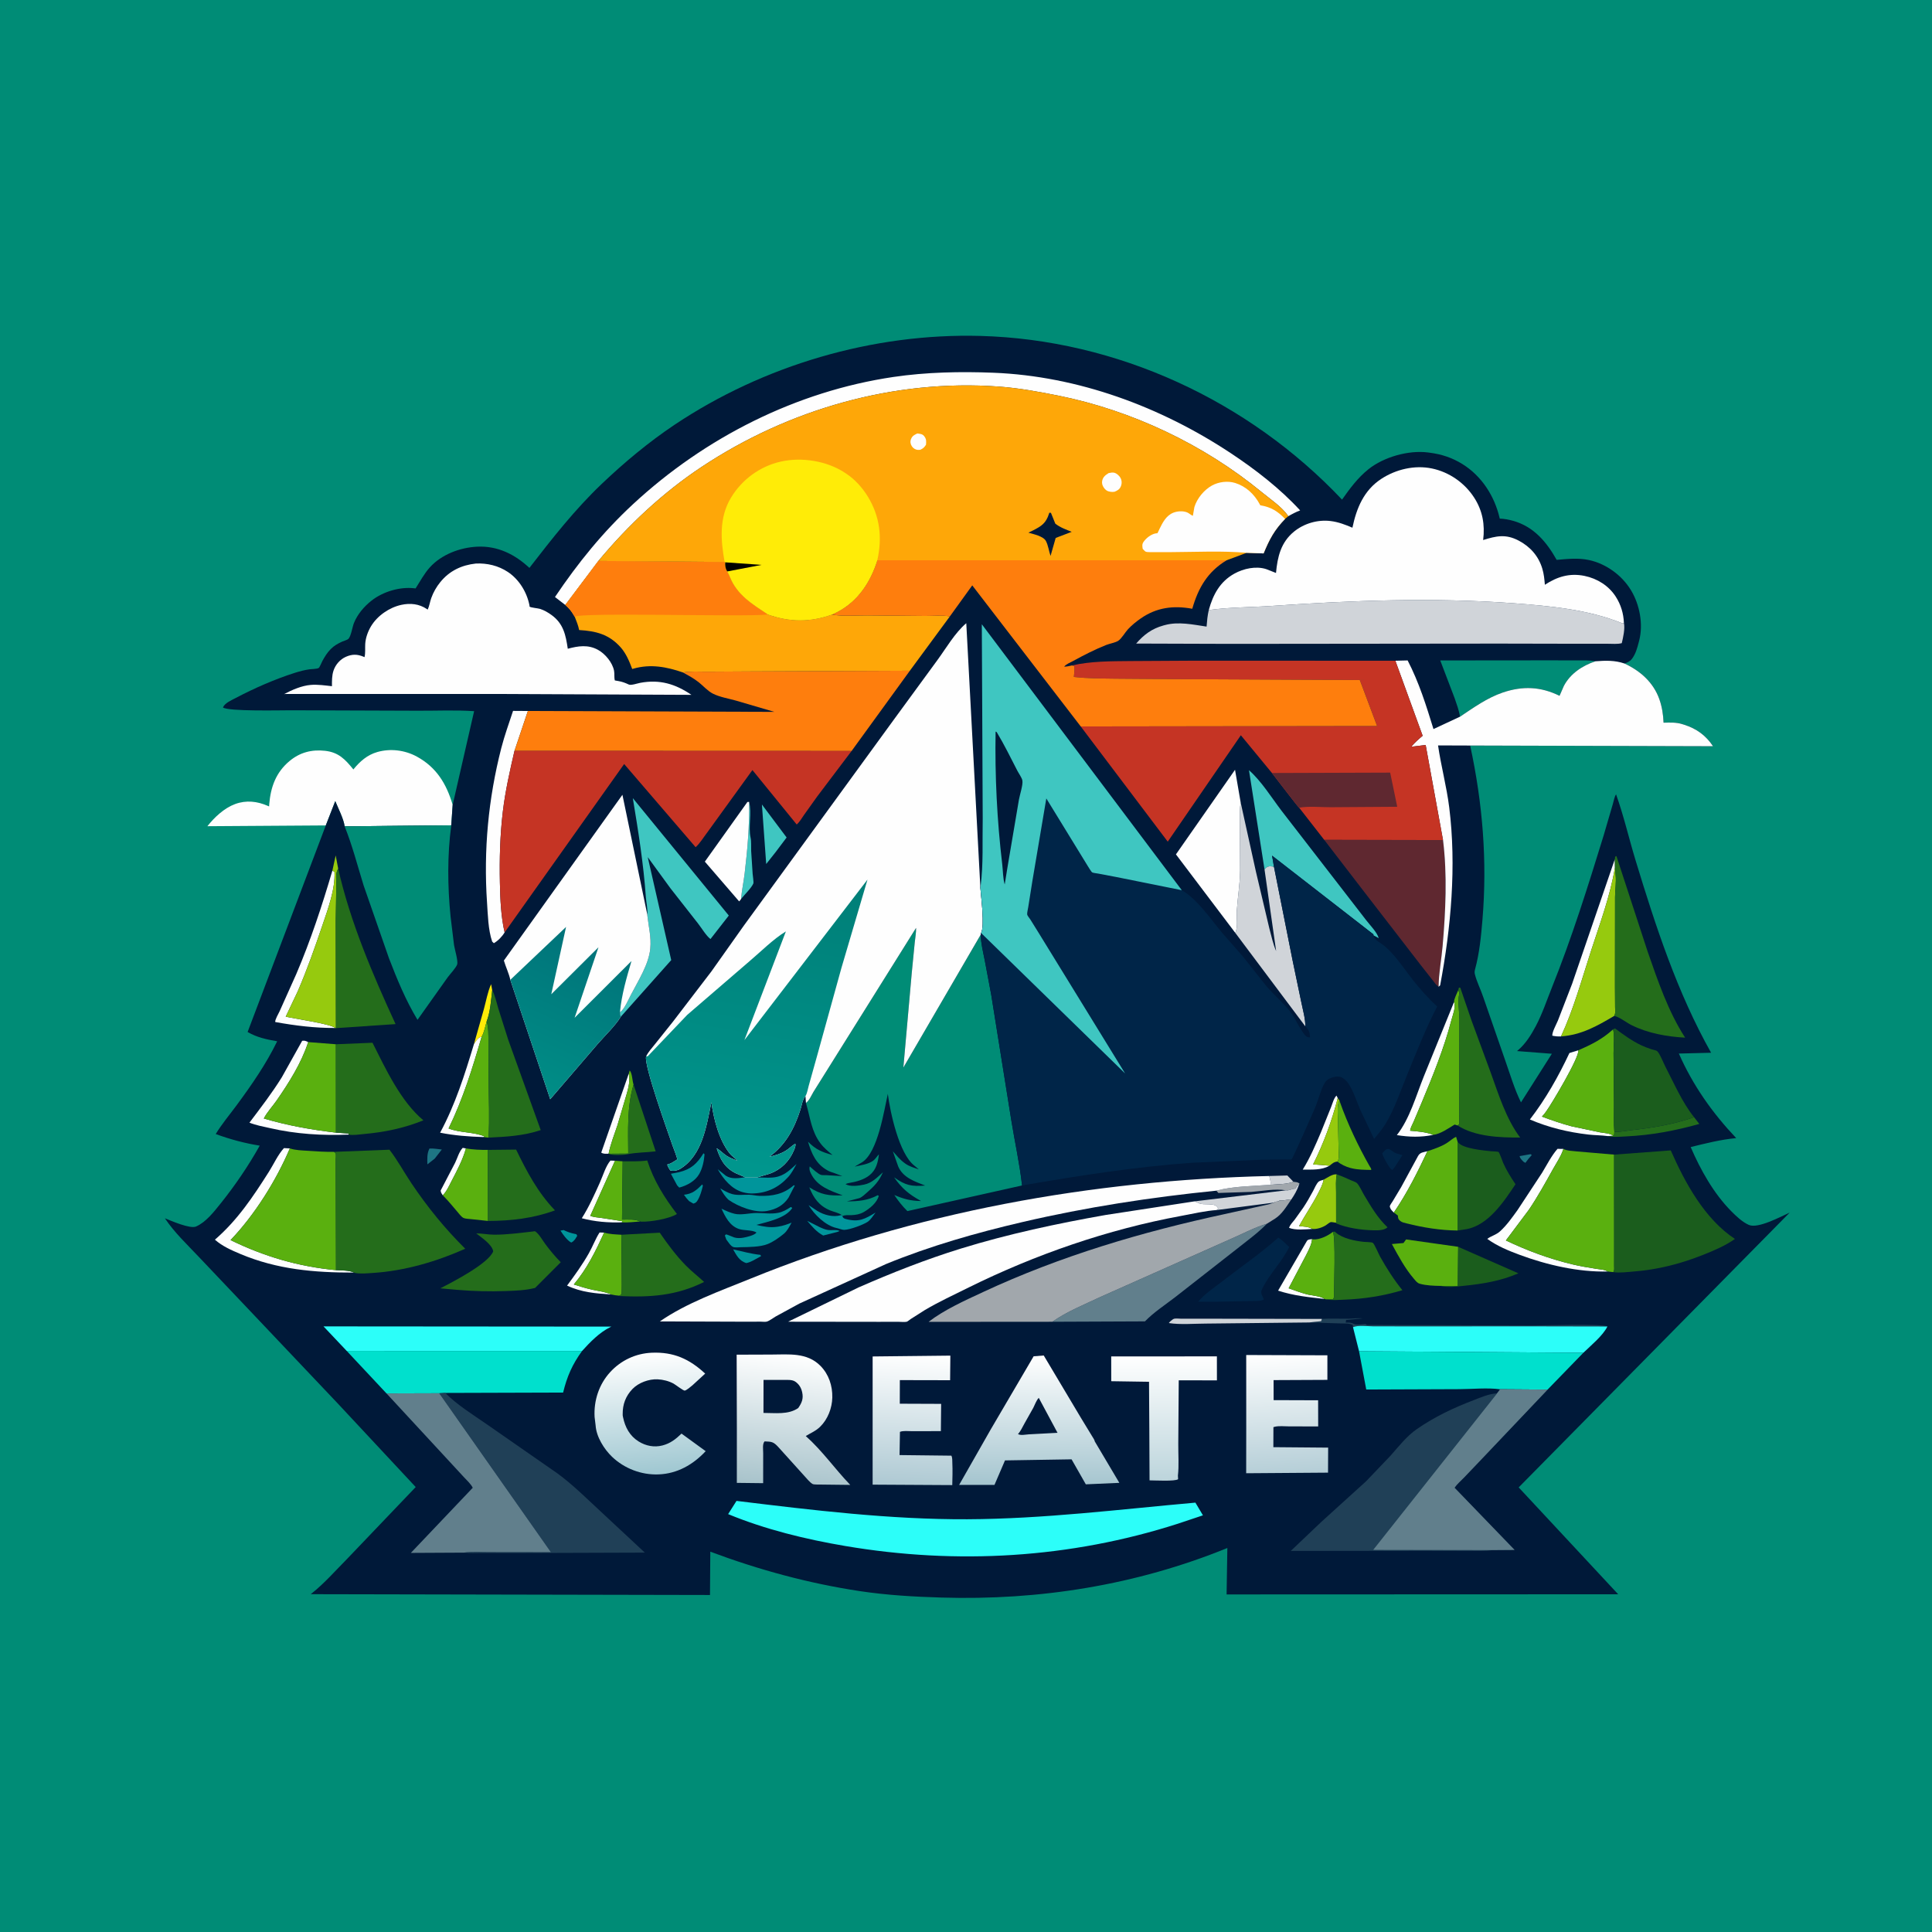 <svg version="1.1" xmlns="http://www.w3.org/2000/svg" style="display: block;" viewBox="0 0 2048 2048" width="1024" height="1024">
<defs>
	<linearGradient id="Gradient1" gradientUnits="userSpaceOnUse" x1="1234.01" y1="1568.06" x2="1233.44" y2="1436.92">
		<stop class="stop0" offset="0" stop-opacity="1" stop-color="rgb(189,213,220)"/>
		<stop class="stop1" offset="1" stop-opacity="1" stop-color="rgb(255,255,255)"/>
	</linearGradient>
	<linearGradient id="Gradient2" gradientUnits="userSpaceOnUse" x1="693.859" y1="1562.58" x2="684.738" y2="1434.02">
		<stop class="stop0" offset="0" stop-opacity="1" stop-color="rgb(159,199,209)"/>
		<stop class="stop1" offset="1" stop-opacity="1" stop-color="rgb(255,255,255)"/>
	</linearGradient>
	<linearGradient id="Gradient3" gradientUnits="userSpaceOnUse" x1="1366.89" y1="1562.09" x2="1360.06" y2="1433.97">
		<stop class="stop0" offset="0" stop-opacity="1" stop-color="rgb(181,206,215)"/>
		<stop class="stop1" offset="1" stop-opacity="1" stop-color="rgb(255,255,255)"/>
	</linearGradient>
	<linearGradient id="Gradient4" gradientUnits="userSpaceOnUse" x1="963.829" y1="1574.72" x2="970.167" y2="1435.37">
		<stop class="stop0" offset="0" stop-opacity="1" stop-color="rgb(174,201,211)"/>
		<stop class="stop1" offset="1" stop-opacity="1" stop-color="rgb(255,255,255)"/>
	</linearGradient>
	<linearGradient id="Gradient5" gradientUnits="userSpaceOnUse" x1="1101.45" y1="1574.31" x2="1103.6" y2="1436.96">
		<stop class="stop0" offset="0" stop-opacity="1" stop-color="rgb(165,197,207)"/>
		<stop class="stop1" offset="1" stop-opacity="1" stop-color="rgb(255,255,255)"/>
	</linearGradient>
	<linearGradient id="Gradient6" gradientUnits="userSpaceOnUse" x1="832.916" y1="1576.04" x2="846.775" y2="1436.08">
		<stop class="stop0" offset="0" stop-opacity="1" stop-color="rgb(168,195,203)"/>
		<stop class="stop1" offset="1" stop-opacity="1" stop-color="rgb(255,255,255)"/>
	</linearGradient>
	<linearGradient id="Gradient7" gradientUnits="userSpaceOnUse" x1="624.394" y1="1001.87" x2="557.883" y2="1148.62">
		<stop class="stop0" offset="0" stop-opacity="1" stop-color="rgb(0,116,122)"/>
		<stop class="stop1" offset="1" stop-opacity="1" stop-color="rgb(0,141,134)"/>
	</linearGradient>
	<linearGradient id="Gradient8" gradientUnits="userSpaceOnUse" x1="817.757" y1="926.782" x2="763.111" y2="1247.7">
		<stop class="stop0" offset="0" stop-opacity="1" stop-color="rgb(0,127,120)"/>
		<stop class="stop1" offset="1" stop-opacity="1" stop-color="rgb(0,151,142)"/>
	</linearGradient>
</defs>
<path transform="translate(0,0)" fill="rgb(0,140,118)" d="M -0 -0 L 2048 0 L 2048 2048 L -0 2048 L -0 -0 z"/>
<path transform="translate(0,0)" fill="rgb(254,254,254)" d="M 345.343 874.987 L 219.858 875.818 C 227.253 866.345 237.742 856.574 249.208 852.338 C 260.979 847.989 272.644 849.349 283.906 854.261 L 285.244 854.855 L 285.412 852.459 C 286.912 834.21 292.567 818.67 306.957 806.693 C 317.969 797.527 330.475 794.337 344.5 795.873 C 358.965 797.458 365.926 804.973 374.599 815.636 C 381.469 807.156 389.276 800.227 400 797.168 C 413.871 793.212 429.162 795.105 441.807 801.986 C 462.707 813.358 473.284 830.953 479.85 853.17 L 478.343 874.867 L 365.328 875.976 C 364.267 867.88 358.543 857.045 355.389 849.214 L 345.343 874.987 z"/>
<path transform="translate(0,0)" fill="rgb(0,25,57)" d="M 479.85 853.17 L 502.59 753.867 C 482.691 752.507 462.064 753.527 442.078 753.392 L 308.465 752.927 C 298.65 752.899 241.529 754.308 236.343 749.914 C 238.34 745.141 245.565 742.164 250.102 739.774 C 269.712 729.444 291.754 719.814 312.884 713.115 C 317.799 711.557 322.939 710.239 328.052 709.5 C 330.245 709.183 336.099 709.211 337.915 708.021 C 338.785 707.45 341.139 701.812 341.786 700.607 C 344.217 696.078 346.955 691.728 350.593 688.053 C 354.181 684.427 358.03 682.266 362.613 680.185 C 364.028 679.543 368.344 678.251 369.305 677.27 C 372.123 674.391 373.54 664.563 375.144 660.558 C 378.928 651.116 385.854 642.992 393.778 636.739 C 405.94 627.142 423.824 621.819 439.16 623.598 L 440.525 623.77 C 445.28 616.361 449.679 608.048 455.577 601.507 C 468.029 587.699 487.76 580.323 506.02 579.497 C 527.548 578.524 545.764 587.581 561.192 601.99 C 585.23 570.905 609.574 539.835 638.128 512.7 C 661.857 490.149 687.747 468.534 714.985 450.319 C 809.439 387.154 925.385 353.051 1039.03 356.084 C 1183.88 359.95 1323.51 424.672 1422.61 529.612 C 1430.85 517.911 1439.35 506.41 1450.63 497.388 C 1466.86 484.413 1493.05 477.015 1513.59 479.612 L 1515.5 479.868 C 1528.16 481.495 1539.42 485.209 1550.28 491.969 C 1570.67 504.661 1584.15 525.706 1589.6 548.858 L 1589.8 549.747 C 1594.57 549.904 1599.41 550.808 1604 552.105 C 1625.89 558.293 1639.43 574.462 1650.13 593.475 C 1661.5 592.503 1673 591.215 1684.29 593.642 C 1702.5 597.56 1719.22 609.724 1728.86 625.58 C 1738.09 640.755 1742.1 661.6 1737.6 679.023 L 1737.08 681 C 1735.55 686.973 1733.87 693.085 1730.14 698.117 C 1727.86 701.192 1725.51 702.069 1722.07 703.38 C 1738.71 711.066 1752.61 723.315 1758.92 741 C 1761.81 749.096 1763.1 757.514 1763.44 766.062 C 1770.37 765.954 1776.85 765.514 1783.5 767.682 L 1785.28 768.234 C 1798.38 772.386 1808.27 779.522 1815.87 791.027 L 1558.45 790.294 C 1571.69 851.734 1576.68 912.381 1571.45 975.141 C 1570.02 992.244 1568.3 1010.22 1563.8 1026.82 C 1563.3 1028.7 1562.9 1030.49 1563.36 1032.41 C 1565.32 1040.68 1569.68 1048.94 1572.35 1057.08 L 1595.64 1124.22 C 1600.86 1139.03 1605.36 1154.46 1612.31 1168.55 L 1645.03 1117.03 L 1608.07 1114.17 L 1609.23 1113.21 C 1617.18 1106.46 1623.17 1096.87 1628.02 1087.7 C 1634.89 1074.73 1639.6 1060.46 1645.07 1046.84 C 1666.16 994.313 1683.16 940.077 1699.81 886 L 1709.69 852.256 C 1710.51 849.57 1711.43 844.17 1713.11 842.083 C 1721.33 865.025 1726.78 889.029 1733.88 912.34 C 1755.1 981.999 1778.01 1052.34 1813.84 1115.96 L 1779.66 1116.82 C 1794.56 1150.58 1815.12 1179.71 1840.44 1206.44 C 1824.23 1207.95 1807.99 1212.04 1792.19 1215.94 C 1802.72 1240.32 1816.56 1265.13 1835.39 1284.12 C 1840.53 1289.3 1846.99 1295.4 1853.74 1298.42 C 1863.55 1302.8 1887.67 1289.64 1897.14 1285.4 L 1609.86 1576.71 L 1715.35 1690 L 1300.24 1690.16 L 1301.04 1640.95 C 1204.54 1680.22 1102.23 1696.61 998.237 1693.49 C 969.066 1692.62 939.999 1690.98 911.112 1686.6 C 856.799 1678.36 804.352 1664.05 752.95 1644.86 L 752.62 1690.76 L 329.381 1689.9 L 330.584 1688.95 C 343.898 1678.35 355.756 1664.8 367.736 1652.7 L 440.674 1576.33 L 358.736 1488.47 L 262.58 1386.98 L 210.569 1332.15 C 198.301 1319.15 184.721 1306.39 174.826 1291.46 C 181.703 1294.2 201.566 1302.94 207.85 1300.15 C 218.312 1295.51 226.639 1284.75 233.636 1276.03 C 249.118 1256.75 263.234 1236.01 275.319 1214.44 C 259.157 1211.82 244.061 1207.77 228.68 1202.14 C 235.131 1191.5 243.198 1181.96 250.582 1171.96 C 266.5 1150.4 282.103 1127.94 293.819 1103.8 C 282.371 1101.81 272.625 1099.8 262.474 1093.97 L 345.343 874.987 L 355.389 849.214 C 358.543 857.045 364.267 867.88 365.328 875.976 L 478.343 874.867 L 479.85 853.17 z"/>
<path transform="translate(0,0)" fill="rgb(30,118,132)" d="M 1622.34 1223.5 C 1623.26 1223.81 1622.77 1223.55 1623.68 1224.5 C 1621.2 1227.12 1619.04 1229.74 1616.98 1232.69 L 1614.98 1231.5 C 1613.25 1229.67 1611.29 1228.09 1610.86 1225.5 L 1622.34 1223.5 z"/>
<path transform="translate(0,0)" fill="rgb(0,149,155)" d="M 594.111 1304.5 L 597.5 1303.91 C 601.541 1305.95 605.099 1307.1 609.488 1308.01 L 610.92 1308.29 L 611.922 1310 L 609.5 1313.83 C 608.2 1315.38 607.333 1316.29 605.5 1317.15 C 601.065 1314.76 596.796 1308.72 594.111 1304.5 z"/>
<path transform="translate(0,0)" fill="rgb(0,149,155)" d="M 855.663 1294.15 L 868.934 1300.83 L 870.49 1301.5 C 873.312 1302.73 875.843 1303.74 878.932 1303.97 C 881.688 1304.17 887.982 1303.36 889.953 1304.96 L 887.5 1305.93 L 872.633 1309.71 C 865.824 1306.16 860.545 1299.92 855.663 1294.15 z"/>
<path transform="translate(0,0)" fill="rgb(30,118,132)" d="M 455.259 1217.5 C 459.429 1217.21 464.166 1218.13 468.357 1218.52 L 460.801 1228.21 L 453.038 1234.28 C 452.946 1228.53 452.491 1222.71 455.259 1217.5 z"/>
<path transform="translate(0,0)" fill="rgb(0,149,155)" d="M 744.429 1255.5 L 745.057 1257.03 C 743.787 1262.17 742.449 1267.35 739.751 1271.97 C 738.394 1274.29 737.55 1275.14 735 1275.88 L 730.467 1273.21 C 728.377 1271.08 726.692 1268.96 724.999 1266.5 C 734.175 1265.47 738.108 1261.74 744.429 1255.5 z"/>
<path transform="translate(0,0)" fill="rgb(208,212,217)" d="M 1345.48 1246.61 L 1364.64 1246.06 L 1371.07 1252.74 C 1363.96 1255.51 1354.47 1255.2 1346.83 1255.93 C 1347.24 1252.68 1346.26 1249.74 1345.48 1246.61 z"/>
<path transform="translate(0,0)" fill="rgb(0,149,155)" d="M 777.15 1324.38 C 786.975 1326.52 795.91 1329.12 806 1330.2 L 806.798 1331.5 L 803.672 1333.29 C 799.631 1335.45 795.551 1338.11 791 1338.92 C 783.684 1336.56 780.676 1330.67 777.15 1324.38 z"/>
<path transform="translate(0,0)" fill="rgb(0,37,72)" d="M 1469.12 1218.5 C 1470.08 1218.31 1471.03 1217.81 1472.01 1217.92 C 1472.95 1218.03 1476.93 1221.08 1478.05 1221.65 C 1480.67 1223 1483.82 1223.67 1486.65 1224.48 L 1478.23 1237.55 L 1476 1240.23 L 1474.75 1239.5 C 1471.85 1236.81 1466.1 1226.4 1465.18 1222.5 L 1469.12 1218.5 z"/>
<path transform="translate(0,0)" fill="rgb(254,254,254)" d="M 469.357 1267.11 C 468.192 1265.34 467.31 1264.15 467.107 1262 L 482.444 1232.58 C 484.934 1227.5 486.587 1220.86 490.503 1216.77 L 493.894 1217.36 C 490.647 1229.31 484.397 1240.92 478.717 1251.9 C 475.995 1257.16 473.513 1262.83 469.357 1267.11 z"/>
<path transform="translate(0,0)" fill="rgb(255,236,7)" d="M 502.414 1106.75 L 512.887 1069.84 C 515.31 1061.19 516.916 1051.4 520.602 1043.26 L 521.757 1049.7 C 520.575 1059.92 519.645 1073.33 515.882 1082.7 C 514.389 1087.81 513.167 1094.59 510.502 1099.11 C 506.475 1099.73 504.821 1103.57 502.414 1106.75 z"/>
<path transform="translate(0,0)" fill="rgb(254,254,254)" d="M 1403.11 1250.51 C 1402.16 1255.76 1399.57 1260.4 1397.18 1265.11 C 1391.1 1277.08 1383.49 1288.01 1377.03 1299.71 C 1381.6 1300.24 1387.07 1300.19 1391.01 1302.73 C 1383.83 1303.2 1373.15 1304.31 1366.5 1301.58 L 1366.76 1300.71 C 1367.88 1297.94 1370.56 1295.29 1372.4 1292.92 L 1381.5 1280.18 C 1385.31 1274.42 1388.72 1268.51 1391.97 1262.41 C 1393.48 1259.57 1395.49 1254.58 1397.93 1252.5 C 1398.87 1251.71 1401.84 1250.99 1403.11 1250.51 z"/>
<path transform="translate(0,0)" fill="rgb(63,198,193)" d="M 794.082 850.052 C 797.218 862.205 793.045 875.868 795.667 888 C 796.555 892.11 796.089 897.701 796.262 902.021 L 797.828 926.192 C 797.947 927.979 799.1 935.352 798.581 936.543 C 796.416 941.509 789.144 948.413 785.583 952.892 C 786.318 943.751 788.296 934.828 789.378 925.727 C 792.414 900.185 794.474 875.821 794.082 850.052 z"/>
<path transform="translate(0,0)" fill="rgb(32,64,87)" d="M 1401.23 1398.12 C 1410.62 1397.41 1420.09 1398.06 1429.5 1397.91 C 1434.47 1397.83 1439.53 1396.93 1444.46 1397.59 L 1426.93 1399.27 L 1426.5 1402 L 1427.72 1401.99 C 1430.7 1402 1432.33 1401.95 1434.99 1403.33 C 1437.75 1404.75 1444.38 1403.75 1447.5 1403.51 L 1449 1404.52 L 1624.33 1405.09 C 1635.65 1405.04 1698.71 1402.97 1703.92 1406.12 L 1628.12 1405.97 L 1508.53 1406.01 L 1456.22 1405.98 C 1450.03 1405.98 1439.65 1404.47 1434.24 1406.86 L 1433.92 1404.5 C 1430.54 1402.59 1424.44 1403.03 1420.57 1402.88 L 1387.88 1401.87 L 1400.48 1400.5 L 1401.23 1398.12 z"/>
<path transform="translate(0,0)" fill="rgb(254,254,254)" d="M 648.078 1372.26 C 631.234 1371.06 616.581 1370.02 601.117 1362.8 C 609.289 1351.8 617.507 1340.37 624.238 1328.44 C 628.274 1321.28 631.154 1313.4 635.537 1306.5 L 640.435 1306.6 C 631.353 1326.34 622.368 1344.79 608.262 1361.59 C 615.035 1363.81 621.701 1365.82 628.671 1367.32 C 635.102 1368.69 642.087 1369.52 648.078 1372.26 z"/>
<path transform="translate(0,0)" fill="rgb(0,149,155)" d="M 745.738 1222.5 L 746.842 1223.62 C 746.266 1230.71 744.764 1238.19 741.231 1244.44 C 736.981 1251.96 728.159 1256.82 720 1258.89 L 717.777 1256.52 L 711.182 1244.24 L 719.783 1242.57 C 732.665 1239.42 739.035 1233.39 745.738 1222.5 z"/>
<path transform="translate(0,0)" fill="rgb(161,167,172)" d="M 1371.07 1252.74 C 1373.72 1253.08 1375.33 1252.91 1377.53 1254.54 L 1377.02 1255.95 L 1375.25 1256.25 L 1374.5 1258 L 1373.01 1260.01 L 1371.34 1260.18 C 1369.11 1260.56 1365.39 1262.43 1363.23 1261.78 C 1351.62 1259.81 1338.09 1262.59 1326.38 1263.47 L 1291.52 1264.59 L 1289.42 1262.14 C 1307.1 1257.39 1328.52 1257.29 1346.83 1255.93 C 1354.47 1255.2 1363.96 1255.51 1371.07 1252.74 z"/>
<path transform="translate(0,0)" fill="rgb(254,254,254)" d="M 666.573 1137.98 C 668.512 1147.61 665.039 1156.85 662.426 1166.04 L 654.497 1192.84 C 651.17 1202.77 647.194 1212.72 645.128 1223.01 C 642.197 1222.94 639.852 1223.43 637.342 1221.81 L 666.573 1137.98 z"/>
<path transform="translate(0,0)" fill="rgb(254,254,254)" d="M 1477.52 1285.35 C 1475.82 1283.64 1474.07 1282.18 1473.45 1279.76 C 1473.35 1279.35 1473.19 1278.91 1473.28 1278.5 C 1473.56 1277.25 1475.59 1274.58 1476.3 1273.39 L 1485.34 1258.3 L 1503.15 1225.5 C 1505.36 1221.39 1508.92 1221.48 1513.13 1220.35 C 1502.59 1242.8 1491.54 1264.82 1477.52 1285.35 z"/>
<path transform="translate(0,0)" fill="rgb(0,149,155)" d="M 892.943 1289.16 L 893.404 1290.22 C 894.248 1291.54 895.592 1291.98 897.022 1292.33 C 910.523 1295.71 916.702 1292.31 928.09 1285.38 C 925.734 1288.46 922.77 1293.33 919.5 1295.36 C 914.371 1298.56 900.924 1303.55 894.883 1303.72 C 893.042 1303.78 889.868 1302.48 888 1302.04 L 886.542 1301.71 C 874.725 1298.92 863.208 1287.51 857.113 1277.49 L 866.358 1283.63 C 873.609 1287.98 882.873 1290.51 891.157 1288.21 L 892.168 1287.91 L 892.943 1289.16 z"/>
<path transform="translate(0,0)" fill="rgb(254,254,254)" d="M 659.101 1295.74 C 644.805 1296.22 630.547 1295.08 616.722 1291.39 C 624.254 1279.56 630.123 1266.39 635.875 1253.6 C 639.02 1246.62 642.149 1235.95 647.069 1230.27 L 651.949 1230.42 L 625.721 1288.84 C 629.232 1290.34 633.716 1290.52 637.5 1291.07 L 659.745 1294.51 L 659.101 1295.74 z"/>
<path transform="translate(0,0)" fill="rgb(254,254,254)" d="M 1409.39 1235.69 C 1400.89 1240.63 1390.47 1239.71 1380.94 1239.84 C 1388.64 1227.48 1394.49 1213.83 1400.18 1200.44 L 1411.02 1173.5 C 1412.54 1169.64 1413.81 1164.36 1416.72 1161.36 L 1418.05 1164.01 C 1411.92 1188.04 1403.05 1212.12 1391.95 1234.27 L 1409.39 1235.69 z"/>
<path transform="translate(0,0)" fill="rgb(254,254,254)" d="M 1403.97 1376.94 C 1387.17 1375.1 1370.99 1373.44 1354.83 1368.13 L 1385.38 1315.46 C 1386.68 1313.6 1388.65 1313.87 1390.81 1313.5 L 1390.59 1315.42 C 1389.8 1320.71 1386.5 1326.44 1384.14 1331.21 L 1366.02 1365.63 C 1372.34 1367.9 1378.67 1370.23 1385.15 1372 C 1390.18 1373.38 1400.33 1373.88 1403.97 1376.94 z"/>
<path transform="translate(0,0)" fill="rgb(36,109,27)" d="M 1795.8 1184.28 L 1801.34 1191.42 C 1775.85 1198.6 1750.55 1203.36 1724.07 1204.61 C 1717.89 1204.9 1710.49 1205.74 1704.46 1204.32 L 1709.93 1203.87 C 1711.17 1202.58 1710.97 1201.57 1711.25 1199.84 C 1717.13 1200.11 1723.16 1198.71 1729 1198.07 C 1751.82 1195.58 1774.06 1191.9 1795.8 1184.28 z"/>
<path transform="translate(0,0)" fill="rgb(208,212,217)" d="M 1387.88 1401.87 L 1278.86 1403.05 C 1266.14 1403.05 1251.43 1404.43 1239.01 1402.5 C 1239.67 1401.64 1239.89 1401.3 1240.78 1400.5 C 1241.48 1399.86 1243.62 1398.19 1244.5 1397.94 C 1246.38 1397.4 1250.28 1397.92 1252.31 1397.91 L 1274.54 1397.87 L 1401.23 1398.12 L 1400.48 1400.5 L 1387.88 1401.87 z"/>
<path transform="translate(0,0)" fill="rgb(254,254,254)" d="M 502.414 1106.75 C 504.821 1103.57 506.475 1099.73 510.502 1099.11 C 500.821 1132.42 490.794 1164.93 475.517 1196.21 C 487.772 1201.03 502.04 1199.73 513.776 1204.7 L 512.256 1205.34 C 497.087 1204.86 481.433 1203.71 466.541 1200.7 C 482.646 1170.88 492.643 1139.08 502.414 1106.75 z"/>
<path transform="translate(0,0)" fill="rgb(63,198,193)" d="M 807.665 852.799 L 833.849 887.769 L 822.221 903.248 L 812.204 915.882 L 807.665 852.799 z"/>
<path transform="translate(0,0)" fill="rgb(90,176,15)" d="M 666.573 1137.98 L 667.5 1134.73 C 670.206 1137.42 670.201 1145.69 671.601 1149.7 L 671.341 1150.55 C 664.527 1173.92 665.896 1198.79 665.96 1222.86 L 645.128 1223.01 C 647.194 1212.72 651.17 1202.77 654.497 1192.84 L 662.426 1166.04 C 665.039 1156.85 668.512 1147.61 666.573 1137.98 z"/>
<path transform="translate(0,0)" fill="rgb(150,202,14)" d="M 1418.05 1164.01 L 1419.82 1166.53 C 1417.27 1171.96 1418.11 1178.61 1418.21 1184.52 L 1419.03 1219.56 C 1419.05 1223.2 1419.82 1228.19 1417.86 1231.3 C 1413.76 1231.72 1412.6 1233.21 1409.39 1235.69 L 1391.95 1234.27 C 1403.05 1212.12 1411.92 1188.04 1418.05 1164.01 z"/>
<path transform="translate(0,0)" fill="rgb(0,149,155)" d="M 802.644 1248.12 C 809.234 1248.15 817.669 1249.07 823.978 1247.41 L 825 1247.12 C 832.789 1244.93 838.517 1239.17 844.349 1233.87 C 841.735 1238.62 839.164 1243.68 835.5 1247.7 C 825.537 1258.65 813.79 1264.4 799 1265.08 C 794.909 1265.27 791.548 1264.9 787.608 1263.84 C 775.541 1260.59 766.794 1249.86 760.798 1239.42 L 769.419 1246.34 C 775.431 1250.2 783.061 1248.93 789.704 1247.99 L 802.644 1248.12 z"/>
<path transform="translate(0,0)" fill="rgb(0,149,155)" d="M 841.291 1256.5 L 842.537 1256.63 L 835.901 1269.5 C 830.509 1277.77 822.64 1281.97 813 1283.68 C 800.171 1285.96 782.632 1279.08 772.336 1271.9 C 768.453 1268.31 766.132 1264.27 763.511 1259.76 C 767.473 1262.06 771.655 1264.52 776.098 1265.76 C 781.797 1267.35 788.328 1266.32 794.213 1266.5 C 797.836 1266.61 801.379 1267.54 805 1267.66 C 818.74 1268.13 830.827 1265.83 841.291 1256.5 z"/>
<path transform="translate(0,0)" fill="rgb(208,212,217)" d="M 1363.23 1261.78 C 1365.39 1262.43 1369.11 1260.56 1371.34 1260.18 L 1373.01 1260.01 L 1374.5 1258 L 1375.25 1256.25 L 1377.02 1255.95 C 1375.06 1261.54 1372.24 1266.52 1368.91 1271.4 C 1365.71 1271.53 1363.05 1272.14 1360 1272.54 L 1356.5 1272.53 L 1355 1273.51 L 1351.16 1274.01 L 1350.69 1274.78 L 1289.8 1282.69 L 1291.33 1281.07 C 1288.79 1273.91 1275.83 1278.36 1270.42 1275.25 C 1269.01 1274.45 1267.77 1274 1266.22 1273.48 L 1363.23 1261.78 z"/>
<path transform="translate(0,0)" fill="rgb(254,254,254)" d="M 1673.13 1113.31 C 1674.33 1120.86 1644.67 1170.31 1639.32 1177.71 C 1637.82 1179.8 1636.35 1181.83 1634.54 1183.67 C 1644.96 1187.52 1655.24 1191.11 1666 1193.95 L 1696.02 1200.31 C 1699.96 1201.01 1706.98 1201.31 1709.93 1203.87 L 1704.46 1204.32 C 1697.61 1203.36 1690.58 1203.47 1683.7 1202.67 C 1662.2 1200.17 1641.67 1195.25 1621.75 1186.7 C 1638.34 1165.27 1652.15 1140.8 1663.64 1116.26 L 1673.13 1113.31 z"/>
<path transform="translate(0,0)" fill="rgb(36,109,27)" d="M 671.601 1149.7 L 695.048 1220.48 C 685.276 1221.69 674.566 1221.57 665.002 1223.55 C 660.806 1224.42 648.868 1224.96 645.128 1223.01 L 665.96 1222.86 C 665.896 1198.79 664.527 1173.92 671.341 1150.55 L 671.601 1149.7 z"/>
<path transform="translate(0,0)" fill="rgb(90,176,15)" d="M 1419.82 1166.53 L 1420.45 1168.35 C 1428.48 1191.23 1439.8 1214.95 1451.72 1235.97 C 1452.36 1237.1 1453.96 1238.96 1453.49 1240.18 C 1446.36 1240.04 1439.45 1240.07 1432.5 1238.33 L 1431.18 1238.01 C 1427.07 1236.93 1420.97 1234.15 1417.86 1231.3 C 1419.82 1228.19 1419.05 1223.2 1419.03 1219.56 L 1418.21 1184.52 C 1418.11 1178.61 1417.27 1171.96 1419.82 1166.53 z"/>
<path transform="translate(0,0)" fill="rgb(254,254,254)" d="M 1541.35 1062.17 C 1543.42 1068.02 1540.09 1075.44 1538.54 1081.41 C 1530.89 1110.77 1518.74 1140.87 1507.01 1168.88 L 1498.38 1189.32 C 1497.2 1192.08 1495 1195.69 1494.83 1198.61 C 1502.89 1199.33 1511.74 1199.92 1519.28 1203.01 C 1506.35 1205.71 1493.71 1205.37 1480.71 1203.26 C 1494.38 1185.98 1501.15 1161.25 1509.35 1140.93 L 1541.35 1062.17 z"/>
<path transform="translate(0,0)" fill="rgb(150,202,14)" d="M 1403.11 1250.51 C 1406.98 1248.46 1412.8 1244.17 1417 1244.9 C 1415.77 1251.21 1416.27 1257.85 1416.32 1264.27 L 1416.34 1296.19 C 1415.07 1296.04 1411.56 1295.22 1410.5 1295.52 C 1409.21 1295.9 1406.68 1298.09 1405.4 1298.88 C 1401.4 1301.35 1395.75 1303.21 1391.01 1302.73 C 1387.07 1300.19 1381.6 1300.24 1377.03 1299.71 C 1383.49 1288.01 1391.1 1277.08 1397.18 1265.11 C 1399.57 1260.4 1402.16 1255.76 1403.11 1250.51 z"/>
<path transform="translate(0,0)" fill="rgb(90,176,15)" d="M 651.949 1230.42 L 660.062 1231.04 L 659.372 1292.82 C 665.635 1292.85 672.866 1292.12 678.656 1294.79 C 672.298 1295.2 665.43 1296.18 659.101 1295.74 L 659.745 1294.51 L 637.5 1291.07 C 633.716 1290.52 629.232 1290.34 625.721 1288.84 L 651.949 1230.42 z"/>
<path transform="translate(0,0)" fill="rgb(254,254,254)" d="M 1711.77 910.873 L 1711.89 919.765 C 1706.78 950.158 1695.9 979.142 1686.42 1008.38 C 1676.65 1038.47 1668.06 1069.92 1654.73 1098.64 C 1651.44 1098.81 1648.73 1098.52 1645.5 1097.88 C 1645.21 1093.93 1649.92 1085.6 1651.49 1081.73 L 1666.51 1042.86 L 1711.77 910.873 z"/>
<path transform="translate(0,0)" fill="rgb(254,254,254)" d="M 369.613 1202.74 C 341.602 1203.85 313.65 1202.19 286.279 1195.86 C 278.984 1194.17 271.372 1192.91 264.42 1190.07 C 276.302 1174.28 288.348 1158.74 298.762 1141.91 L 320.32 1103.3 C 323.292 1102.95 323.927 1103.4 326.703 1104.65 C 319.519 1126.8 306.398 1147.61 293.185 1166.65 C 288.974 1172.71 282.858 1179.21 279.679 1185.67 C 305.148 1193.15 329.778 1197.52 356.125 1200.65 L 369.432 1201.56 L 369.613 1202.74 z"/>
<path transform="translate(0,0)" fill="rgb(27,93,29)" d="M 1545.65 1321.65 L 1609.57 1349.78 C 1591.1 1357.79 1572.06 1360.94 1552.14 1362.97 C 1543.81 1363.83 1535.08 1365.1 1526.78 1363.11 L 1545.03 1363.23 L 1545.65 1321.65 z"/>
<path transform="translate(0,0)" fill="rgb(254,254,254)" d="M 352.324 922.97 L 354.579 924.206 C 355.517 942.376 347.642 963.574 341.877 980.55 C 333.856 1004.17 325.529 1027.92 315.624 1050.82 L 302.868 1077.71 C 311.667 1079.75 351.391 1085.53 355.228 1089.7 C 333.959 1089.82 312.646 1087.18 291.754 1083.38 C 291.465 1080.71 295.156 1074.72 296.356 1072.06 L 314.091 1032.48 C 329.27 996.958 341.426 959.998 352.324 922.97 z"/>
<path transform="translate(0,0)" fill="rgb(0,149,155)" d="M 838.25 1279.5 C 839.085 1279.8 838.507 1279.56 839.847 1280.5 C 832.83 1291.45 813.69 1295.09 801.825 1298.44 C 808.89 1300.18 816.109 1301.51 823.391 1300.49 L 825 1300.24 C 830.047 1299.49 834.389 1297.9 839.112 1296.07 C 836.838 1300.13 834.565 1304.84 830.924 1307.84 C 825.938 1311.94 819.527 1316.51 813.5 1318.85 C 805.642 1321.9 793.944 1321.92 785.462 1322.1 C 783.229 1322.14 779.881 1322.56 777.73 1322.03 C 774.609 1321.26 771.889 1316.41 769.88 1313.88 L 768.404 1309.74 C 768.848 1309.33 769.147 1308.64 769.736 1308.5 C 770.213 1308.38 777.464 1311.46 778.256 1311.71 C 781.33 1312.68 784.86 1312.53 788 1311.98 C 791.55 1311.36 799.919 1309.45 801.897 1306.5 C 797.132 1303.53 788.777 1304.68 783.157 1302.73 C 773.476 1299.36 768.851 1289.96 764.833 1281.26 C 769.379 1283.41 773.908 1285.57 778.838 1286.69 C 785.689 1288.25 794.411 1285.92 801.5 1285.84 C 809.146 1285.75 817.011 1287.14 824.634 1285.71 C 829.841 1284.73 833.844 1282.34 838.25 1279.5 z"/>
<path transform="translate(0,0)" fill="rgb(254,254,254)" d="M 1704.15 1347.85 C 1673.12 1348.6 1639.87 1340.91 1610.93 1330.19 C 1598.82 1325.69 1587.07 1320.86 1576.55 1313.26 C 1580.84 1310.04 1585.76 1309.16 1590.04 1305.31 C 1597.17 1298.89 1603.14 1290.38 1608.72 1282.62 L 1634.74 1243.08 C 1639.81 1234.68 1644.58 1225.22 1651 1217.83 L 1657.25 1217.89 L 1656.75 1219.41 C 1654.48 1226.02 1649.8 1232.88 1646.39 1239.02 C 1638.24 1253.67 1630.04 1268.53 1620.66 1282.43 L 1596.3 1314.92 C 1619.16 1325.82 1642.09 1334.33 1666.75 1340.26 C 1675.05 1342.25 1683.57 1343.63 1692 1344.99 C 1695.73 1345.6 1701.04 1345.72 1704.15 1347.85 z"/>
<path transform="translate(0,0)" fill="rgb(36,109,27)" d="M 1417 1244.9 C 1422.4 1246.7 1427.54 1249.08 1432.73 1251.42 C 1434.08 1252.02 1437.15 1253.03 1438.2 1253.96 C 1440.87 1256.33 1443.89 1263.25 1445.84 1266.51 C 1453.4 1279.12 1460.07 1290.74 1470.81 1301 C 1467.21 1304.47 1460.13 1304.27 1455.36 1304.15 C 1442.84 1303.83 1427.9 1301.72 1416.31 1296.79 L 1416.34 1296.19 L 1416.32 1264.27 C 1416.27 1257.85 1415.77 1251.21 1417 1244.9 z"/>
<path transform="translate(0,0)" fill="rgb(254,254,254)" d="M 375.317 1348.98 C 333.475 1349.09 293.886 1345.72 254.826 1329.27 C 245.086 1325.16 235.812 1321.14 227.807 1314.11 C 251.673 1293.5 268.242 1268.61 284.981 1242.22 C 290.057 1234.22 294.623 1223.94 301 1217.04 L 307.237 1217.36 C 292.794 1251.3 270.127 1287.66 244.396 1314.54 C 280.368 1332.05 316.253 1342.61 356.167 1346.4 C 362.142 1346.79 369.934 1346.45 375.317 1348.98 z"/>
<path transform="translate(0,0)" fill="rgb(90,176,15)" d="M 640.435 1306.6 C 646.327 1308.41 652.573 1308.48 658.685 1308.89 C 658.683 1315.96 659.619 1370.02 658.81 1371.5 C 658.507 1372.05 658.051 1372.52 657.555 1372.91 L 656.259 1373.49 C 653.461 1373.23 650.817 1372.89 648.078 1372.26 C 642.087 1369.52 635.102 1368.69 628.671 1367.32 C 621.701 1365.82 615.035 1363.81 608.262 1361.59 C 622.368 1344.79 631.353 1326.34 640.435 1306.6 z"/>
<path transform="translate(0,0)" fill="rgb(90,176,15)" d="M 1412.95 1305.8 C 1416.02 1311.4 1414.08 1365.06 1414.05 1375.5 L 1413 1377.09 L 1405.68 1377.36 L 1403.97 1376.94 C 1400.33 1373.88 1390.18 1373.38 1385.15 1372 C 1378.67 1370.23 1372.34 1367.9 1366.02 1365.63 L 1384.14 1331.21 C 1386.5 1326.44 1389.8 1320.71 1390.59 1315.42 L 1390.81 1313.5 L 1391.82 1313.76 C 1398.83 1314.42 1407.73 1309.93 1412.95 1305.8 z"/>
<path transform="translate(0,0)" fill="rgb(254,254,254)" d="M 785.583 952.892 C 785.081 953.958 784.306 954.645 783.51 955.5 L 747.171 913.372 L 792.279 850.142 L 794.082 850.052 C 794.474 875.821 792.414 900.185 789.378 925.727 C 788.296 934.828 786.318 943.751 785.583 952.892 z"/>
<path transform="translate(0,0)" fill="rgb(90,176,15)" d="M 1526.78 1363.11 C 1519.85 1363.02 1511.7 1362.69 1505.03 1360.82 C 1502.2 1360.03 1500.67 1357.72 1498.79 1355.55 C 1489.55 1344.85 1482.14 1331.15 1475.45 1318.74 L 1487.75 1317.67 L 1490.5 1313.84 L 1545.65 1321.65 L 1545.03 1363.23 L 1526.78 1363.11 z"/>
<path transform="translate(0,0)" fill="rgb(90,176,15)" d="M 515.882 1082.7 C 517.954 1088.99 517.617 1096.5 517.788 1103.1 L 517.995 1144.22 C 518.006 1164.58 519.121 1185.64 517.838 1205.93 L 512.256 1205.34 L 513.776 1204.7 C 502.04 1199.73 487.772 1201.03 475.517 1196.21 C 490.794 1164.93 500.821 1132.42 510.502 1099.11 C 513.167 1094.59 514.389 1087.81 515.882 1082.7 z"/>
<path transform="translate(0,0)" fill="rgb(36,109,27)" d="M 660.062 1231.04 C 668.641 1230.96 677.623 1231.41 686.116 1230.17 C 693.017 1251.48 704.042 1269.18 717.563 1286.89 C 709.593 1291.97 689.202 1295.4 679.733 1295.03 L 678.656 1294.79 C 672.866 1292.12 665.635 1292.85 659.372 1292.82 L 660.062 1231.04 z"/>
<path transform="translate(0,0)" fill="rgb(90,176,15)" d="M 493.894 1217.36 C 501.399 1218.76 509.536 1218.97 517.159 1218.93 L 517.298 1294.26 L 499.128 1292.31 C 497.05 1292.06 493.12 1291.99 491.279 1291.05 C 488.932 1289.85 486.432 1286.41 484.731 1284.41 C 480.148 1279.04 475.555 1273.39 470.601 1268.36 L 469.357 1267.11 C 473.513 1262.83 475.995 1257.16 478.717 1251.9 C 484.397 1240.92 490.647 1229.31 493.894 1217.36 z"/>
<path transform="translate(0,0)" fill="rgb(0,37,72)" d="M 1355.07 1311.93 C 1359.41 1314.73 1362.93 1318.31 1366.63 1321.88 C 1358.98 1337.62 1345.88 1350.22 1338.16 1365.82 C 1335.44 1371.31 1338 1372.58 1339.74 1377.5 C 1336.47 1379.5 1330.61 1378.96 1326.71 1379.15 L 1287.25 1379.92 L 1270.15 1379.87 C 1276.64 1371.83 1285.72 1365.99 1293.8 1359.7 C 1314.16 1343.83 1335.82 1329.09 1355.07 1311.93 z"/>
<path transform="translate(0,0)" fill="rgb(36,109,27)" d="M 1412.95 1305.8 L 1414.9 1305.55 L 1416.07 1306.6 C 1423.58 1313.02 1436.49 1315.47 1446.08 1316.45 C 1448.03 1316.65 1453.75 1316.55 1455.3 1317.49 C 1456.8 1318.39 1461.7 1329.84 1462.99 1332.14 C 1469.99 1344.64 1477.59 1356.51 1486.59 1367.67 C 1466.26 1373.76 1446.21 1376.89 1424.99 1377.7 C 1418.72 1377.94 1411.85 1378.59 1405.68 1377.36 L 1413 1377.09 L 1414.05 1375.5 C 1414.08 1365.06 1416.02 1311.4 1412.95 1305.8 z"/>
<path transform="translate(0,0)" fill="rgb(90,176,15)" d="M 1545.72 1049.78 C 1546.7 1051.71 1547.21 1051.82 1546.75 1054 C 1545.11 1061.73 1546.95 1072.49 1547.04 1080.52 L 1546.89 1168.58 L 1546.84 1186.21 C 1546.84 1187.32 1547.15 1190.56 1546.82 1191.47 C 1546.56 1192.2 1545.66 1192.52 1545.08 1193.04 L 1542 1192.07 C 1535.21 1196.14 1527.26 1201.97 1519.28 1203.01 C 1511.74 1199.92 1502.89 1199.33 1494.83 1198.61 C 1495 1195.69 1497.2 1192.08 1498.38 1189.32 L 1507.01 1168.88 C 1518.74 1140.87 1530.89 1110.77 1538.54 1081.41 C 1540.09 1075.44 1543.42 1068.02 1541.35 1062.17 C 1541.16 1059.1 1544.53 1052.86 1545.72 1049.78 z"/>
<path transform="translate(0,0)" fill="rgb(254,254,254)" d="M 534.915 988.405 C 532.36 992.678 527.85 997.382 523.5 999.822 L 521.718 998.106 C 517.435 985.502 517.152 969.765 516.257 956.5 C 512.531 901.258 517.622 846.713 531.369 793.046 C 534.808 779.621 539.552 766.723 543.852 753.571 L 559.574 753.674 L 545.372 795.961 C 540.473 817.115 535.643 838.415 533.062 860 C 530.05 885.197 529.377 910.624 529.918 935.974 C 530.286 953.216 531.001 971.596 534.915 988.405 z"/>
<path transform="translate(0,0)" fill="rgb(36,109,27)" d="M 517.159 1218.93 L 547.103 1218.61 C 558.564 1242.17 569.993 1263.95 588.297 1283.05 C 565.228 1291.52 541.807 1294.18 517.298 1294.26 L 517.159 1218.93 z"/>
<path transform="translate(0,0)" fill="rgb(150,202,14)" d="M 352.324 922.97 L 355.848 906.773 L 358.487 920.752 C 355.282 926.162 356.559 932.088 356.5 938.079 L 355.907 976.183 L 356.104 1089.85 L 355.228 1089.7 C 351.391 1085.53 311.667 1079.75 302.868 1077.71 L 315.624 1050.82 C 325.529 1027.92 333.856 1004.17 341.877 980.55 C 347.642 963.574 355.517 942.376 354.579 924.206 L 352.324 922.97 z"/>
<path transform="translate(0,0)" fill="rgb(27,93,29)" d="M 1545.02 1209.99 L 1545.84 1211.16 C 1550.81 1217.56 1572.76 1219.58 1580.5 1220.36 C 1581.72 1220.49 1587.72 1220.58 1588.48 1221.12 C 1589.6 1221.92 1592.69 1231.07 1593.5 1232.88 C 1597.06 1240.86 1601.61 1248.11 1606.49 1255.33 C 1594.33 1273.55 1578.1 1298.32 1555 1302.87 L 1545.02 1304.41 L 1545.02 1209.99 z"/>
<path transform="translate(0,0)" fill="rgb(36,109,27)" d="M 658.685 1308.89 L 699.364 1306.69 C 707.68 1318.8 716.662 1330.9 726.961 1341.42 C 733.109 1347.7 739.995 1352.95 746.38 1358.92 C 716.875 1373.62 689.273 1375.34 656.818 1373.87 L 656.259 1373.49 L 657.555 1372.91 C 658.051 1372.52 658.507 1372.05 658.81 1371.5 C 659.619 1370.02 658.683 1315.96 658.685 1308.89 z"/>
<path transform="translate(0,0)" fill="rgb(150,202,14)" d="M 1711.89 919.765 L 1712.63 927.676 C 1713.41 934.858 1712.04 943.536 1712.02 950.977 L 1711.93 1045.31 L 1712.06 1067.71 C 1712.07 1070.6 1712.73 1074.41 1711.09 1076.92 C 1692.79 1087.78 1676.36 1097.06 1654.73 1098.64 C 1668.06 1069.92 1676.65 1038.47 1686.42 1008.38 C 1695.9 979.142 1706.78 950.158 1711.89 919.765 z"/>
<path transform="translate(0,0)" fill="rgb(90,176,15)" d="M 1513.13 1220.35 C 1520.02 1218.01 1527.29 1215.67 1533.5 1211.79 C 1536.91 1209.66 1539.87 1206.73 1543.5 1205.03 L 1545.02 1209.99 L 1545.02 1304.41 C 1526.61 1304.17 1508.81 1301.34 1491.01 1296.83 C 1488.72 1296.25 1486.27 1295.86 1484.41 1294.32 C 1481.93 1292.26 1482.1 1291.5 1481.78 1288.5 L 1477.52 1285.35 C 1491.54 1264.82 1502.59 1242.8 1513.13 1220.35 z"/>
<path transform="translate(0,0)" fill="rgb(36,109,27)" d="M 515.882 1082.7 C 519.645 1073.33 520.575 1059.92 521.757 1049.7 C 524.98 1055.55 526.24 1062.52 528.184 1068.89 L 538.709 1102.12 L 573.192 1197.95 C 555.017 1204.05 536.835 1205.02 517.838 1205.93 C 519.121 1185.64 518.006 1164.58 517.995 1144.22 L 517.788 1103.1 C 517.617 1096.5 517.954 1088.99 515.882 1082.7 z"/>
<path transform="translate(0,0)" fill="rgb(36,109,27)" d="M 1545.72 1049.78 L 1546.5 1046.93 L 1547.97 1047.01 L 1559.81 1081.6 L 1580.17 1136.89 C 1588.55 1160.04 1596.46 1185.97 1611.44 1205.84 C 1589.9 1205.94 1563.65 1204.98 1545.08 1193.04 C 1545.66 1192.52 1546.56 1192.2 1546.82 1191.47 C 1547.15 1190.56 1546.84 1187.32 1546.84 1186.21 L 1546.89 1168.58 L 1547.04 1080.52 C 1546.95 1072.49 1545.11 1061.73 1546.75 1054 C 1547.21 1051.82 1546.7 1051.71 1545.72 1049.78 z"/>
<path transform="translate(0,0)" fill="rgb(36,109,27)" d="M 564.813 1305.45 L 567.021 1305.11 C 571.239 1307.61 575.2 1314.97 578.181 1318.93 C 583.268 1325.68 588.452 1332.01 594.428 1338.02 L 567.24 1365.25 C 557.143 1367.87 546.64 1368.17 536.264 1368.55 C 518.777 1369.18 501.682 1368.72 484.242 1367.26 L 466.759 1365.68 C 480.224 1358.77 517.688 1339.45 522.816 1326.5 C 521.762 1319.29 510.346 1311.81 504.811 1307.43 C 511.105 1307.43 517.391 1308.79 523.744 1308.82 C 537.314 1308.9 551.318 1306.9 564.813 1305.45 z"/>
<path transform="translate(0,0)" fill="rgb(90,176,15)" d="M 326.703 1104.65 L 356.057 1106.96 L 356.125 1200.65 C 329.778 1197.52 305.148 1193.15 279.679 1185.67 C 282.858 1179.21 288.974 1172.71 293.185 1166.65 C 306.398 1147.61 319.519 1126.8 326.703 1104.65 z"/>
<path transform="translate(0,0)" fill="rgb(63,198,193)" d="M 1340.45 921.698 L 1323.97 816.415 C 1337.29 828.221 1347.72 845.289 1358.51 859.453 L 1408.6 924.219 L 1448.12 975.319 C 1452.2 980.662 1459.81 988.245 1461.5 994.475 L 1455.92 991.48 L 1455.87 990.457 L 1348.46 907.032 L 1350.5 919.046 C 1348.31 918.338 1346.24 917.873 1343.98 918.743 C 1342.45 919.335 1341.45 920.471 1340.45 921.698 z"/>
<path transform="translate(0,0)" fill="rgb(0,140,118)" d="M 1547.64 759.735 C 1546.72 753.156 1544.05 746.274 1541.94 740 L 1526.72 700.097 L 1639.67 699.989 L 1670.54 700.031 C 1677.42 700.05 1684.41 699.674 1691.19 700.978 C 1677.51 705.591 1664.74 713.878 1657.8 727 L 1653.18 737.579 C 1633.18 727.743 1614.03 726.933 1592.9 734.134 C 1576.38 739.763 1562.02 750.146 1547.64 759.735 z"/>
<path transform="translate(0,0)" fill="rgb(90,176,15)" d="M 1709.97 1091.11 C 1711.68 1098.74 1710.38 1108.66 1710.42 1116.55 L 1710.89 1170.61 C 1710.98 1180.17 1710.42 1190.33 1711.25 1199.84 C 1710.97 1201.57 1711.17 1202.58 1709.93 1203.87 C 1706.98 1201.31 1699.96 1201.01 1696.02 1200.31 L 1666 1193.95 C 1655.24 1191.11 1644.96 1187.52 1634.54 1183.67 C 1636.35 1181.83 1637.82 1179.8 1639.32 1177.71 C 1644.67 1170.31 1674.33 1120.86 1673.13 1113.31 C 1687.18 1107.21 1698.58 1101.53 1709.97 1091.11 z"/>
<path transform="translate(0,0)" fill="rgb(36,109,27)" d="M 358.487 920.752 C 371.317 977.567 395.055 1032.89 419.317 1085.59 L 356.104 1089.85 L 355.907 976.183 L 356.5 938.079 C 356.559 932.088 355.282 926.162 358.487 920.752 z"/>
<path transform="translate(0,0)" fill="rgb(97,127,140)" d="M 1115.54 1401.13 C 1130.62 1390.37 1150.01 1382.65 1166.76 1374.68 L 1301.7 1314.65 C 1315.03 1309.04 1329.21 1301.23 1342.98 1297.21 C 1333.12 1307.34 1321.2 1315.82 1310.16 1324.64 L 1245.52 1375.21 C 1235.07 1383.26 1222.83 1391.25 1213.7 1400.72 L 1115.54 1401.13 z"/>
<path transform="translate(0,0)" fill="rgb(27,93,29)" d="M 1709.97 1091.11 L 1711.99 1090.14 C 1721 1096.86 1729.78 1103.32 1740 1108.13 C 1743.54 1109.79 1747.14 1111.12 1750.86 1112.33 C 1752.07 1112.72 1755.6 1113.45 1756.46 1114.1 C 1759.19 1116.14 1763.42 1126.96 1765.28 1130.51 C 1774.52 1148.25 1783.22 1168.66 1795.8 1184.28 C 1774.06 1191.9 1751.82 1195.58 1729 1198.07 C 1723.16 1198.71 1717.13 1200.11 1711.25 1199.84 C 1710.42 1190.33 1710.98 1180.17 1710.89 1170.61 L 1710.42 1116.55 C 1710.38 1108.66 1711.68 1098.74 1709.97 1091.11 z"/>
<path transform="translate(0,0)" fill="rgb(208,212,217)" d="M 1315.14 850.562 L 1331.36 924.105 L 1345.53 984.008 C 1347.7 991.978 1349.44 1000.65 1352.76 1008.19 L 1340.45 921.698 C 1341.45 920.471 1342.45 919.335 1343.98 918.743 C 1346.24 917.873 1348.31 918.338 1350.5 919.046 L 1370.28 1018.46 L 1379.52 1062.76 C 1381.15 1070.77 1383.8 1079.82 1383.69 1087.96 L 1309.45 988.873 C 1312.59 982.213 1310.57 972.879 1311.05 965.5 C 1311.98 951.263 1314.39 937.363 1314.56 923 L 1314.32 870.5 C 1314.4 863.654 1314.06 857.375 1315.14 850.562 z"/>
<path transform="translate(0,0)" fill="rgb(36,109,27)" d="M 1711.77 910.873 L 1712.18 908.005 L 1713.5 907.51 L 1746.47 1008.43 C 1757.32 1039.52 1768.3 1072.15 1786.31 1099.96 C 1766.9 1098.89 1746.93 1095.36 1729.36 1086.62 C 1724.08 1083.99 1716.59 1077.94 1711.09 1076.92 C 1712.73 1074.41 1712.07 1070.6 1712.06 1067.71 L 1711.93 1045.31 L 1712.02 950.977 C 1712.04 943.536 1713.41 934.858 1712.63 927.676 L 1711.89 919.765 L 1711.77 910.873 z"/>
<path transform="translate(0,0)" fill="rgb(36,109,27)" d="M 356.057 1106.96 L 394.862 1105.36 C 408.76 1132.92 424.774 1167.58 448.812 1187.59 C 428.041 1195.95 408.011 1200.12 385.798 1202.12 C 381.137 1202.54 374.111 1203.69 369.613 1202.74 L 369.432 1201.56 L 356.125 1200.65 L 356.057 1106.96 z"/>
<path transform="translate(0,0)" fill="rgb(254,254,254)" d="M 1309.45 988.873 L 1246.54 905.674 L 1309.18 815.994 L 1315.14 850.562 C 1314.06 857.375 1314.4 863.654 1314.32 870.5 L 1314.56 923 C 1314.39 937.363 1311.98 951.263 1311.05 965.5 C 1310.57 972.879 1312.59 982.213 1309.45 988.873 z"/>
<path transform="translate(0,0)" fill="url(#Gradient1)" d="M 1218.32 1514.29 L 1218.01 1464.75 L 1177.96 1464.14 L 1177.93 1437.86 L 1289.96 1437.82 L 1290 1463.25 L 1249.52 1463.19 L 1249.02 1530.69 C 1248.95 1541.58 1249.86 1553.51 1248.64 1564.28 L 1248.84 1568 C 1245.78 1570.51 1223.69 1569.23 1218.57 1569.25 L 1218.32 1514.29 z"/>
<path transform="translate(0,0)" fill="rgb(63,198,193)" d="M 686.164 969.509 C 686.728 963.388 685.067 957.178 684.633 951.012 C 682.131 915.464 676.627 881.137 670.805 846.051 L 772.559 970.514 L 753.14 995.431 C 748.355 991.746 743.829 983.854 739.971 978.968 L 710.639 941.544 L 686.633 908.585 L 711.53 1017.75 L 658.149 1077.72 C 657.402 1076.16 657.389 1074.58 657.184 1072.87 L 658.717 1071.83 C 662.535 1068.04 666.334 1059.34 668.865 1054.44 C 676.493 1039.68 687.783 1022.17 689.333 1005.49 C 690.482 993.126 687.564 982.674 686.26 970.672 L 686.164 969.509 z"/>
<path transform="translate(0,0)" fill="rgb(44,254,249)" d="M 1434.24 1406.86 C 1439.65 1404.47 1450.03 1405.98 1456.22 1405.98 L 1508.53 1406.01 L 1628.12 1405.97 L 1703.92 1406.12 C 1699.28 1415.73 1686.17 1426.52 1678.39 1434.02 L 1440.65 1432.36 L 1434.24 1406.86 z"/>
<path transform="translate(0,0)" fill="rgb(44,254,249)" d="M 367.537 1432.04 L 342.927 1406.02 L 648.084 1406.26 L 647.021 1406.76 C 635.416 1412.45 625.603 1422.62 617.031 1432.07 L 367.537 1432.04 z"/>
<path transform="translate(0,0)" fill="url(#Gradient2)" d="M 631.395 1511.2 L 630.294 1502.03 C 629.341 1484.68 634.919 1467.54 646.732 1454.59 C 658.193 1442.03 673.882 1434.66 690.923 1433.94 C 713.982 1432.97 730.818 1440.52 747.527 1456.08 L 734.078 1468.43 C 732.559 1469.72 727.766 1473.81 725.854 1474.1 C 724.403 1474.32 715.889 1467.7 714.004 1466.68 C 708.933 1463.93 702.808 1462.4 697.047 1462.13 C 687.824 1461.71 676.955 1465.69 670.5 1472.34 C 663.257 1479.81 659.925 1488.8 660.077 1499.09 L 660.107 1500.62 L 660.441 1502.28 C 662.639 1512.93 667.497 1522.1 677 1528.02 C 684.61 1532.76 693.521 1534.51 702.239 1532.24 C 710.645 1530.06 716.314 1525.57 722.434 1519.67 L 748.041 1538.3 C 734.7 1552.61 717.93 1562.2 698 1562.94 C 679.946 1563.62 661.861 1556.75 648.803 1544.25 C 640.358 1536.18 632.17 1523.1 631.395 1511.2 z"/>
<path transform="translate(0,0)" fill="url(#Gradient3)" d="M 1321.07 1514.64 L 1321.04 1436.37 L 1407.09 1436.68 L 1407.09 1462.72 L 1350.06 1462.98 L 1350.1 1484.2 L 1397.26 1484.36 L 1397.33 1512.09 L 1366.31 1512.02 C 1361.75 1512.02 1355.58 1511.3 1351.23 1512.45 L 1349.88 1512.84 L 1349.81 1534.06 L 1407.89 1534.55 L 1407.77 1561.07 L 1321 1561.7 L 1321.07 1514.64 z"/>
<path transform="translate(0,0)" fill="url(#Gradient4)" d="M 925.032 1516.64 L 925.033 1437.9 L 1007.41 1437.02 L 1007.16 1463.09 L 953.87 1462.98 L 953.819 1487.99 L 997.637 1488.16 L 997.362 1517.06 L 966.632 1517.11 C 962.952 1517.12 957.331 1516.42 953.988 1517.84 L 953.558 1542.44 L 1008.48 1543.07 C 1009.7 1545.16 1009.4 1548.44 1009.52 1550.85 C 1009.89 1558.64 1009.63 1566.48 1009.45 1574.27 L 925.024 1573.79 L 925.032 1516.64 z"/>
<path transform="translate(0,0)" fill="rgb(0,224,205)" d="M 1440.65 1432.36 L 1678.39 1434.02 L 1640.51 1473.03 L 1590.19 1472.68 C 1576.63 1470.88 1560.78 1472.51 1546.95 1472.56 L 1448.28 1472.94 L 1440.65 1432.36 z"/>
<path transform="translate(0,0)" fill="rgb(90,176,15)" d="M 307.237 1217.36 C 313.389 1219.41 319.985 1219.46 326.408 1219.89 C 335.677 1220.52 344.807 1221.14 354.105 1221.02 C 354.695 1221.68 355.616 1222.15 355.875 1223 C 356.278 1224.32 355.886 1227.89 355.89 1229.39 L 355.932 1248.3 L 356.167 1346.4 C 316.253 1342.61 280.368 1332.05 244.396 1314.54 C 270.127 1287.66 292.794 1251.3 307.237 1217.36 z"/>
<path transform="translate(0,0)" fill="rgb(0,224,205)" d="M 367.537 1432.04 L 617.031 1432.07 C 606.669 1446.34 601.065 1459.1 596.926 1476.18 L 471.994 1476.56 L 465.597 1476.91 L 409.698 1477.08 L 367.537 1432.04 z"/>
<path transform="translate(0,0)" fill="rgb(90,176,15)" d="M 1657.25 1217.89 C 1660.97 1220.01 1667.12 1220.01 1671.35 1220.54 L 1711.02 1223.94 L 1711.07 1318.11 L 1711.06 1341.7 C 1711.05 1344.05 1711.54 1346.56 1710.19 1348.51 L 1704.15 1347.85 C 1701.04 1345.72 1695.73 1345.6 1692 1344.99 C 1683.57 1343.63 1675.05 1342.25 1666.75 1340.26 C 1642.09 1334.33 1619.16 1325.82 1596.3 1314.92 L 1620.66 1282.43 C 1630.04 1268.53 1638.24 1253.67 1646.39 1239.02 C 1649.8 1232.88 1654.48 1226.02 1656.75 1219.41 L 1657.25 1217.89 z"/>
<path transform="translate(0,0)" fill="rgb(32,64,87)" d="M 465.597 1476.91 L 471.994 1476.56 C 484.526 1489.19 500.816 1499.3 515.484 1509.42 L 590.836 1561.82 C 607.098 1573.73 621.958 1588.52 636.739 1602.22 L 683.537 1645.82 L 548.209 1646.27 L 511.55 1646.24 C 505.039 1646.24 498.177 1646.69 491.736 1645.86 C 500.298 1644.5 510.262 1645.36 518.967 1645.3 L 583.986 1645.39 L 465.597 1476.91 z"/>
<path transform="translate(0,0)" fill="url(#Gradient5)" d="M 1050.12 1515.43 L 1095.69 1437.73 L 1106.41 1436.87 L 1145.84 1503.01 L 1157.57 1522.28 C 1158.39 1523.7 1160.41 1526.43 1160.53 1528.01 L 1186.56 1571.88 L 1151.01 1573.45 L 1135.91 1546.95 L 1065.34 1548.09 L 1054.19 1574.06 L 1016.72 1574.05 L 1050.12 1515.43 z"/>
<path transform="translate(0,0)" fill="rgb(0,25,57)" d="M 1079.11 1520.13 C 1081.97 1517.1 1083.89 1512.64 1085.96 1509 L 1095.37 1492.28 C 1097.08 1488.94 1098.53 1484.5 1101.13 1481.78 L 1121.01 1518.83 L 1090.5 1520.47 C 1087.23 1520.65 1081.75 1521.94 1079.11 1520.13 z"/>
<path transform="translate(0,0)" fill="rgb(95,40,48)" d="M 1403.69 890.239 L 1529.65 890.503 C 1534.25 927.063 1532.4 966.296 1529.21 1002.96 C 1527.98 1017.12 1525.08 1031.84 1524.98 1046.02 C 1522.31 1044.26 1520.38 1041.23 1518.4 1038.75 L 1505.52 1022.35 L 1446.95 946.5 L 1403.69 890.239 z"/>
<path transform="translate(0,0)" fill="rgb(97,127,140)" d="M 409.698 1477.08 L 465.597 1476.91 L 583.986 1645.39 L 518.967 1645.3 C 510.262 1645.36 500.298 1644.5 491.736 1645.86 L 435.512 1646.15 L 501.124 1577.1 C 499.125 1572.96 494.673 1569.04 491.531 1565.59 L 468.869 1541.07 L 409.698 1477.08 z"/>
<path transform="translate(0,0)" fill="rgb(27,93,29)" d="M 1711.02 1223.94 L 1771.08 1219.46 C 1786.11 1253.65 1807.05 1292.23 1839.1 1313.33 C 1828.75 1320.59 1817.27 1325.45 1805.57 1330.11 C 1781.2 1339.81 1757.28 1345.9 1731.07 1347.93 C 1724.41 1348.44 1716.8 1349.47 1710.19 1348.51 C 1711.54 1346.56 1711.05 1344.05 1711.06 1341.7 L 1711.07 1318.11 L 1711.02 1223.94 z"/>
<path transform="translate(0,0)" fill="url(#Gradient6)" d="M 781.102 1515.46 L 780.881 1436.02 L 817.457 1435.89 C 836.06 1435.85 855.399 1433.4 869.696 1447.86 C 878.554 1456.82 882.562 1469.02 882.28 1481.46 C 882.025 1492.71 877.485 1504.48 869.388 1512.41 C 864.715 1516.98 859.533 1518.95 854.144 1522.26 C 871.699 1537.86 885.077 1557.22 901.305 1574.06 L 870.415 1573.7 C 868.586 1573.6 862.902 1573.9 861.458 1573.13 C 858.441 1571.54 854.637 1566.59 852.239 1564.09 L 825.186 1534.1 C 819.792 1528.21 818.11 1528.26 810.5 1527.93 C 808.006 1530.58 809.015 1536.58 809.012 1540.28 L 808.986 1572.23 L 781.079 1571.91 L 781.102 1515.46 z"/>
<path transform="translate(0,0)" fill="rgb(0,25,57)" d="M 809.377 1462.74 L 830.5 1462.79 C 834.364 1462.79 839.647 1462.3 842.958 1464.54 C 847.08 1467.34 849.324 1471.14 850.361 1475.96 C 851.811 1482.71 849.954 1487.02 846.179 1492.55 C 835.765 1499.9 821.546 1497.71 809.313 1497.76 L 809.377 1462.74 z"/>
<path transform="translate(0,0)" fill="rgb(36,109,27)" d="M 354.105 1221.02 L 412.836 1218.74 C 421.518 1229.96 428.343 1242.75 436.278 1254.54 C 453.167 1279.64 471.691 1302.44 493.169 1323.71 C 462.798 1337.29 429.003 1347.19 395.681 1349.34 C 389.581 1349.74 381.887 1350.57 375.862 1349.29 L 375.317 1348.98 C 369.934 1346.45 362.142 1346.79 356.167 1346.4 L 355.932 1248.3 L 355.89 1229.39 C 355.886 1227.89 356.278 1224.32 355.875 1223 C 355.616 1222.15 354.695 1221.68 354.105 1221.02 z"/>
<path transform="translate(0,0)" fill="rgb(254,254,254)" d="M 599.225 641.289 L 588.291 632.878 C 612.672 596.649 638.986 564.154 671.071 534.407 C 747.171 463.853 844.126 414.775 947.133 399.586 C 981.858 394.465 1017.97 393.732 1053.02 395.113 C 1142.65 398.643 1230.46 431.188 1304.79 480.456 C 1330.99 497.817 1356.91 517.887 1378.21 541.058 C 1373.7 542.751 1369.78 544.819 1365.63 547.223 C 1359.14 537.467 1346.49 529.11 1337.47 521.691 C 1276.04 471.203 1199.84 435.069 1121.91 419.387 C 1101.13 415.205 1079.86 411.315 1058.71 409.774 C 947.799 401.699 835.964 433.74 743.653 494.984 C 702.669 522.174 665.662 556.857 634.29 594.638 L 599.225 641.289 z"/>
<path transform="translate(0,0)" fill="rgb(254,254,254)" d="M 1289.8 1282.69 C 1277.32 1283.55 1264.33 1286.64 1252 1288.92 C 1174.22 1303.27 1097.72 1329.74 1026.91 1364.74 C 1011.42 1372.4 995.444 1379.83 980.553 1388.6 L 965.522 1398.15 C 964.624 1398.75 962.029 1400.94 961.067 1401.13 C 958.597 1401.64 954.743 1401.15 952.155 1401.15 L 931.782 1401.19 L 835.425 1401.07 L 909.984 1364.78 C 945.372 1349.25 981.599 1334.96 1018.55 1323.55 C 1068.58 1308.11 1120.59 1296.99 1172.12 1287.91 L 1266.22 1273.48 C 1267.77 1274 1269.01 1274.45 1270.42 1275.25 C 1275.83 1278.36 1288.79 1273.91 1291.33 1281.07 L 1289.8 1282.69 z"/>
<path transform="translate(0,0)" fill="rgb(161,167,172)" d="M 1350.69 1274.78 L 1351.16 1274.01 L 1355 1273.51 L 1356.5 1272.53 L 1360 1272.54 C 1363.05 1272.14 1365.71 1271.53 1368.91 1271.4 C 1363.9 1278.58 1359.03 1287.15 1351.5 1291.87 L 1342.98 1297.21 C 1329.21 1301.23 1315.03 1309.04 1301.7 1314.65 L 1166.76 1374.68 C 1150.01 1382.65 1130.62 1390.37 1115.54 1401.13 L 984.311 1401.23 C 1001.16 1388.3 1022.83 1378.59 1042.02 1369.65 C 1124.3 1331.32 1210.41 1305.88 1299 1286.81 L 1341.38 1277.42 C 1344.67 1276.8 1347.55 1275.89 1350.69 1274.78 z"/>
<path transform="translate(0,0)" fill="rgb(0,140,118)" d="M 365.328 875.976 L 478.343 874.867 C 474.1 906.965 474.429 939.329 477.606 971.5 L 481.316 1001.9 C 481.979 1006.08 485.685 1018.55 484.686 1022.17 C 483.774 1025.47 476.76 1033 474.5 1036.1 L 442.571 1081.06 C 430.059 1060.36 421.01 1038.31 412.33 1015.81 L 385.428 938.551 C 379.046 917.911 373.419 895.988 365.328 875.976 z"/>
<path transform="translate(0,0)" fill="rgb(44,254,249)" d="M 780.727 1591.01 C 861.628 1600.9 943.715 1610.83 1025.3 1610.47 C 1106.55 1610.12 1186.44 1600.03 1267.18 1592.85 L 1275.16 1606.31 L 1248.52 1615.22 C 1134.26 1651.9 1014.19 1658.87 896.023 1638.83 C 854.064 1631.72 811.258 1621.31 771.849 1605.02 L 780.727 1591.01 z"/>
<path transform="translate(0,0)" fill="rgb(254,254,254)" d="M 1289.42 1262.14 C 1220.07 1269.14 1151.73 1279.6 1083.81 1295.43 C 1034.47 1306.94 986.188 1320.7 939.225 1339.93 L 847.348 1381.85 L 822.281 1395.51 C 819.697 1396.98 815.485 1400.26 812.737 1400.98 C 811.098 1401.41 807.961 1401 806.218 1401.01 L 789.673 1401.06 L 699.487 1400.75 C 727.707 1381.15 763.361 1368.52 795.035 1355.63 C 969.647 1284.59 1157.44 1251.03 1345.48 1246.61 C 1346.26 1249.74 1347.24 1252.68 1346.83 1255.93 C 1328.52 1257.29 1307.1 1257.39 1289.42 1262.14 z"/>
<path transform="translate(0,0)" fill="rgb(254,254,254)" d="M 1479.23 700.401 L 1492.15 700.078 C 1504.32 723.611 1511.77 747.658 1519.55 772.837 L 1547.64 759.735 C 1562.02 750.146 1576.38 739.763 1592.9 734.134 C 1614.03 726.933 1633.18 727.743 1653.18 737.579 L 1657.8 727 C 1664.74 713.878 1677.51 705.591 1691.19 700.978 C 1701.87 700.181 1711.82 699.813 1722.07 703.38 C 1738.71 711.066 1752.61 723.315 1758.92 741 C 1761.81 749.096 1763.1 757.514 1763.44 766.062 C 1770.37 765.954 1776.85 765.514 1783.5 767.682 L 1785.28 768.234 C 1798.38 772.386 1808.27 779.522 1815.87 791.027 L 1558.45 790.294 L 1524.39 790.176 C 1527.59 812.199 1533.46 833.634 1536.24 855.877 C 1543.99 917.873 1538.16 983.238 1526.62 1044.47 L 1524.98 1046.02 C 1525.08 1031.84 1527.98 1017.12 1529.21 1002.96 C 1532.4 966.296 1534.25 927.063 1529.65 890.503 L 1511.27 789.707 L 1495.98 791.578 C 1499.65 787.163 1503.71 783.633 1508.07 779.936 L 1479.84 702.332 L 1479.23 700.401 z"/>
<path transform="translate(0,0)" fill="rgb(208,212,217)" d="M 1281.35 646.691 C 1303.54 643.592 1326.24 643.808 1348.6 642.265 C 1433.43 636.411 1519.75 633.177 1604.65 639.475 C 1642.43 642.278 1683.69 646.122 1718.87 660.42 C 1720.38 661.032 1719.65 660.936 1721.41 660.264 C 1722.71 666.704 1720.64 675.409 1719.16 681.765 C 1714.67 683.01 1709.15 682.396 1704.49 682.413 L 1676.32 682.419 L 1588.72 682.237 L 1304.82 682.528 L 1204.38 682.206 C 1212.45 672.822 1221.11 666.37 1233.21 663.045 L 1234.82 662.615 C 1249.18 658.68 1264.62 662.093 1279.02 664.218 C 1279.48 658.259 1279.98 652.528 1281.35 646.691 z"/>
<path transform="translate(0,0)" fill="rgb(32,64,87)" d="M 1590.19 1472.68 L 1640.51 1473.03 L 1569.35 1548.01 L 1551.78 1566.41 C 1548.52 1569.78 1544.51 1573.21 1541.85 1577.05 L 1605.51 1642.99 L 1582.13 1643.16 C 1574.08 1644.49 1565.1 1643.92 1556.94 1643.97 L 1508.82 1643.87 L 1368.27 1644.05 L 1400.61 1613.3 L 1448.16 1570.17 L 1474 1543.1 C 1482.71 1533.31 1491.15 1522.3 1502.04 1514.81 C 1521.18 1501.64 1540.29 1492.6 1561.95 1484.29 C 1569.96 1481.22 1578.27 1477.46 1586.91 1477.03 L 1590.19 1472.68 z"/>
<path transform="translate(0,0)" fill="rgb(97,127,140)" d="M 1590.19 1472.68 L 1640.51 1473.03 L 1569.35 1548.01 L 1551.78 1566.41 C 1548.52 1569.78 1544.51 1573.21 1541.85 1577.05 L 1605.51 1642.99 L 1582.13 1643.16 L 1455.66 1642.94 L 1586.4 1477.83 L 1586.91 1477.03 L 1590.19 1472.68 z"/>
<path transform="translate(0,0)" fill="rgb(254,126,13)" d="M 723.97 712.835 C 731.988 711.334 741.28 712.07 749.46 712.02 L 794.279 711.753 L 964.494 711.002 L 902.718 796.085 L 545.372 795.961 L 559.574 753.674 L 820.833 754.612 L 780.118 742.658 C 772.25 740.437 762.998 738.973 755.67 735.279 C 750.208 732.526 745.31 726.879 740.472 723.072 C 735.372 719.058 729.633 715.969 723.97 712.835 z"/>
<path transform="translate(0,0)" fill="rgb(197,52,36)" d="M 545.372 795.961 L 902.718 796.085 L 866.18 844.424 L 852.495 863.586 C 850.035 867.083 847.747 871.2 844.558 874.016 L 797.601 816.296 L 749.541 882.691 C 745.822 887.533 741.902 894.122 737.372 898.052 L 661.618 809.899 L 534.915 988.405 C 531.001 971.596 530.286 953.216 529.918 935.974 C 529.377 910.624 530.05 885.197 533.062 860 C 535.643 838.415 540.473 817.115 545.372 795.961 z"/>
<path transform="translate(0,0)" fill="rgb(254,254,254)" d="M 540.957 1038.66 C 539.495 1031.87 536.115 1024.98 534.126 1018.21 L 659.793 842.495 L 686.164 969.509 L 686.26 970.672 C 687.564 982.674 690.482 993.126 689.333 1005.49 C 687.783 1022.17 676.493 1039.68 668.865 1054.44 C 666.334 1059.34 662.535 1068.04 658.717 1071.83 L 657.184 1072.87 C 657.389 1074.58 657.402 1076.16 658.149 1077.72 C 651.734 1087.99 641.49 1097.49 633.5 1106.74 L 583.25 1165.24 L 540.957 1038.66 z"/>
<path transform="translate(0,0)" fill="url(#Gradient7)" d="M 540.957 1038.66 L 600.041 982.605 L 584.377 1053.93 L 634.397 1004.14 L 609.108 1078.9 L 669.402 1018.72 C 664.209 1036.33 658.905 1054.51 657.184 1072.87 C 657.389 1074.58 657.402 1076.16 658.149 1077.72 C 651.734 1087.99 641.49 1097.49 633.5 1106.74 L 583.25 1165.24 L 540.957 1038.66 z"/>
<path transform="translate(0,0)" fill="rgb(254,254,254)" d="M 504.451 597.369 C 516.439 596.815 528.212 599.603 538.277 606.248 C 550.269 614.166 558.55 627.766 561.274 641.76 C 561.362 642.216 561.16 642.844 561.525 643.13 C 562.825 644.147 570.368 644.775 572.555 645.474 C 577.011 646.899 581.242 649.417 584.989 652.181 C 597.37 661.312 599.742 673.377 601.871 687.697 C 612.912 684.751 623.327 683.065 633.916 688.875 C 641.628 693.106 649.237 702.355 650.921 711 C 651.585 714.411 650.855 717.891 651.75 721.296 L 655.5 721.939 C 659.543 722.653 662.792 723.851 666.479 725.609 C 668.958 726.792 675.718 724.382 678.727 723.823 C 699.271 720.002 715.888 724.934 732.94 736.567 L 528.615 735.63 L 302.37 735.663 L 301.129 735.806 C 309.511 731.307 319.764 726.856 329.31 726.041 C 336.684 725.412 344.558 726.602 351.885 727.395 C 351.865 721.995 351.777 716.258 353.465 711.071 C 355.573 704.591 360.499 698.918 366.746 696.193 C 373.277 693.345 378.651 693.369 385.228 696.094 L 386.4 696.6 C 387.49 692.303 386.892 687.097 387.152 682.643 C 387.527 676.204 389.945 669.474 393.252 663.934 C 399.975 652.669 412.741 643.902 425.5 641.154 C 434.958 639.117 444.273 640.105 452.395 645.538 L 453.378 646.211 C 455.143 642.384 455.734 637.988 457.144 634 C 459.3 627.899 462.697 622.016 466.767 617.016 C 476.513 605.044 489.355 599.008 504.451 597.369 z"/>
<path transform="translate(0,0)" fill="rgb(254,167,8)" d="M 634.29 594.638 L 768.138 595.739 L 768.775 596.091 C 768.548 599.709 768.941 602.661 770.837 605.764 L 771.758 607.319 C 772.607 608.778 773.205 610.176 773.834 611.734 C 781.603 631 797.802 640.514 814.141 651.405 C 837.379 659.549 858.599 659.708 881.844 651.467 C 893.626 653.507 907.171 652.278 919.154 652.325 L 980.678 652.908 C 989.109 652.96 998.686 652.005 1006.96 653.331 L 964.494 711.002 L 794.279 711.753 L 749.46 712.02 C 741.28 712.07 731.988 711.334 723.97 712.835 C 706.702 706.866 689.575 703.635 671.581 708.767 L 670.184 709.174 C 667.174 701.187 663.753 692.852 658.057 686.37 C 645.834 672.457 631.789 668.915 613.912 667.87 C 612.973 662.99 611.049 658.464 609.266 653.843 L 608.145 652 C 605.482 647.484 603.109 644.736 599.225 641.289 L 634.29 594.638 z"/>
<path transform="translate(0,0)" fill="rgb(254,126,13)" d="M 634.29 594.638 L 768.138 595.739 L 768.775 596.091 C 768.548 599.709 768.941 602.661 770.837 605.764 L 771.758 607.319 C 772.607 608.778 773.205 610.176 773.834 611.734 C 781.603 631 797.802 640.514 814.141 651.405 C 788.373 654.215 614.628 648.783 609.266 653.843 L 608.145 652 C 605.482 647.484 603.109 644.736 599.225 641.289 L 634.29 594.638 z"/>
<path transform="translate(0,0)" fill="rgb(254,254,254)" d="M 1281.35 646.691 C 1285.84 630.361 1293.21 616.542 1308.5 608.066 C 1318.21 602.684 1331.38 599.792 1342.19 603.27 L 1352.61 607.361 C 1354.18 590.294 1357.76 574.896 1371.75 563.493 C 1382.39 554.824 1396.85 550.648 1410.47 552.319 C 1418.78 553.339 1425.99 556.149 1433.63 559.389 C 1437.94 538.723 1445.71 519.757 1464.19 507.649 C 1479.71 497.479 1499.61 492.781 1517.93 496.608 C 1536.2 500.426 1552.55 511.809 1562.66 527.472 C 1571.66 541.423 1574.2 556.155 1572.2 572.451 C 1586.02 568.153 1596.06 565.862 1609.7 572.975 C 1621.99 579.382 1630.9 589.388 1634.9 602.738 C 1636.59 608.367 1637.18 614.034 1637.62 619.878 C 1650.83 611.254 1663.97 607.241 1679.74 610.5 C 1693.13 613.269 1705.34 620.872 1712.78 632.5 C 1718.23 641.032 1720.98 650.161 1721.41 660.264 C 1719.65 660.936 1720.38 661.032 1718.87 660.42 C 1683.69 646.122 1642.43 642.278 1604.65 639.475 C 1519.75 633.177 1433.43 636.411 1348.6 642.265 C 1326.24 643.808 1303.54 643.592 1281.35 646.691 z"/>
<path transform="translate(0,0)" fill="rgb(197,52,36)" d="M 1136.29 705.388 C 1156.47 700.807 1177.6 700.933 1198.18 700.735 L 1262.09 700.37 L 1479.23 700.401 L 1479.84 702.332 L 1508.07 779.936 C 1503.71 783.633 1499.65 787.163 1495.98 791.578 L 1511.27 789.707 L 1529.65 890.503 L 1403.69 890.239 L 1377.18 856.218 C 1376.11 855.893 1351.25 822.97 1348.32 819.411 L 1315.36 779.404 L 1237.87 892.198 L 1145.63 770.068 L 1459.79 769.63 L 1441.45 720.873 L 1248.91 719.923 L 1182.06 719.421 C 1167.48 719.2 1152.84 719.255 1138.35 717.58 C 1138.8 713.658 1139.16 710.046 1138.82 706.105 L 1136.29 705.388 z"/>
<path transform="translate(0,0)" fill="rgb(95,40,48)" d="M 1348.32 819.411 L 1473.64 818.996 L 1481.13 855.209 L 1410.14 855.682 C 1399.66 855.72 1387.35 854.348 1377.18 856.218 C 1376.11 855.893 1351.25 822.97 1348.32 819.411 z"/>
<path transform="translate(0,0)" fill="rgb(0,140,118)" d="M 854.341 1169.18 C 858.036 1166.38 859.945 1161.43 862.272 1157.5 L 874.408 1138.12 L 971.09 983.573 C 971.205 988.656 970.163 993.935 969.674 999 L 966.521 1031.11 L 957.602 1131.65 L 1039.56 990.83 C 1039.91 1000.4 1041.98 1008.51 1043.83 1017.78 L 1050.74 1054.52 L 1072.07 1187.88 C 1075.76 1210.74 1080.89 1233.62 1083.42 1256.64 L 961.886 1283.8 C 956.526 1278.59 952.172 1273 948.022 1266.78 C 958.145 1271.05 965.32 1273 976.354 1273.13 C 963.578 1266.1 956.188 1259.99 947.79 1248.03 C 959.914 1256.6 966.058 1257.9 980.736 1256.74 C 969.636 1252.4 957.316 1248.43 952.135 1236.5 L 946.461 1220.45 C 950.392 1224.81 954.196 1229.53 959 1232.96 L 960.013 1233.7 C 964.111 1236.55 969.266 1237.97 973.96 1239.57 L 969.022 1235.43 C 953.012 1222.75 943.626 1179.15 941.126 1159.55 C 937.109 1177.41 930.537 1221.53 913.863 1232.05 L 905.986 1236.67 C 912.127 1235.27 920.475 1234.16 925.584 1230.42 C 928.023 1228.63 929.528 1225.76 931.701 1223.65 C 930.62 1232.28 928.859 1240.06 921.696 1245.83 C 915.985 1250.44 907.579 1252.81 900.451 1253.93 C 898.932 1254.17 897.713 1254.55 896.31 1255.18 C 901.273 1258.33 910.447 1256.88 916.001 1255.73 C 924.369 1254 929.805 1248.19 935.928 1242.67 C 931.75 1252.27 926.834 1257.37 919.042 1264.12 C 916.649 1266.19 913.923 1268.95 910.967 1270.07 L 897.751 1273.52 C 909.624 1273.48 919.814 1272.68 930.5 1266.96 L 931.5 1267.7 C 929.628 1274.95 921.841 1281.27 915.5 1284.89 C 911.477 1287.18 906.956 1287.98 902.373 1288.11 C 899.187 1288.21 895.792 1287.67 892.943 1289.16 L 892.168 1287.91 C 888.5 1285.43 884.059 1284.77 880 1283.09 C 868.162 1278.19 862.529 1270.11 857.874 1258.6 C 870.637 1266.55 878.41 1267.69 893.268 1267.1 C 879.898 1262.13 866.128 1257.65 859.5 1243.76 C 858.333 1241.31 857.551 1239.13 858.406 1236.45 C 861.104 1238.87 866.877 1244.24 870.219 1245.41 C 871.51 1245.86 874.812 1245.67 876.308 1245.75 L 892.891 1246.71 L 884.387 1243.52 C 881.975 1242.74 879.649 1242.01 877.412 1240.79 C 865 1234.03 860.364 1223.01 856.523 1210.25 C 865.024 1218.75 871.163 1221.21 882.547 1224.35 C 877.91 1220.56 873.252 1216.71 869.631 1211.88 C 860.21 1199.33 858.927 1185.11 854.757 1170.6 L 854.341 1169.18 z"/>
<path transform="translate(0,0)" fill="rgb(254,126,13)" d="M 929.971 593.897 L 1300.22 593.929 C 1280.14 606.092 1270.25 623.067 1263.85 645.315 C 1243.95 641.622 1226 643.884 1209.11 655.659 C 1204.44 658.911 1199.75 662.724 1195.85 666.866 C 1192.82 670.084 1188.84 677.121 1185.31 679.316 C 1182.2 681.253 1176.16 682.279 1172.55 683.722 C 1160.44 688.554 1148.97 694.436 1137.55 700.682 C 1134.6 702.297 1130.04 703.991 1128.07 706.712 C 1130.97 706.608 1133.48 706.095 1136.29 705.388 L 1138.82 706.105 C 1139.16 710.046 1138.8 713.658 1138.35 717.58 C 1152.84 719.255 1167.48 719.2 1182.06 719.421 L 1248.91 719.923 L 1441.45 720.873 L 1459.79 769.63 L 1145.63 770.068 L 1030.63 620.526 L 1006.96 653.331 C 998.686 652.005 989.109 652.96 980.678 652.908 L 919.154 652.325 C 907.171 652.278 893.626 653.507 881.844 651.467 L 887.715 648.632 C 909.548 637.21 922.77 616.924 929.971 593.897 z"/>
<path transform="translate(0,0)" fill="rgb(254,254,254)" d="M 684.936 1119.84 C 686.892 1115.42 691 1111.04 694.004 1107.22 L 713.503 1082.82 L 754.003 1029.9 L 788.417 981.322 L 947.635 762.668 L 993.63 699.807 C 1003.05 686.959 1012.16 670.941 1024.29 660.621 L 1039.24 941.145 C 1039.94 950.946 1044.09 981.395 1040 989.007 L 1039.56 990.83 L 957.602 1131.65 L 966.521 1031.11 L 969.674 999 C 970.163 993.935 971.205 988.656 971.09 983.573 L 874.408 1138.12 L 862.272 1157.5 C 859.945 1161.43 858.036 1166.38 854.341 1169.18 L 853.82 1161.85 C 850.677 1165.55 849.927 1171.7 848.456 1176.28 C 841.974 1196.47 832.92 1213.36 815.662 1226.16 C 822.021 1224.79 827.481 1223.17 833.064 1219.73 C 836.605 1217.55 839.411 1214.43 843 1212.36 C 843.835 1214.51 842.36 1217.5 841.5 1219.57 C 836.752 1231 827.865 1239.77 816.286 1244.04 L 802.644 1248.12 L 789.704 1247.99 C 787.871 1247.02 788.603 1247.33 787.01 1246.73 L 779.516 1243.48 C 768.108 1237.63 763.454 1228.94 759.678 1217.2 C 763.459 1219.33 766.527 1222.78 770.197 1225.17 C 773.689 1227.45 777.816 1228.89 781.681 1230.41 C 779.068 1227.45 775.709 1225.55 773.242 1222.38 C 761.983 1207.93 756.605 1186.28 754.089 1168.53 C 748.945 1193.17 744.69 1224.64 721.084 1239 C 717.902 1240.93 714.108 1241.5 710.5 1240.71 C 709.258 1238.7 707.915 1236.81 707.305 1234.5 C 708.732 1234.07 710.166 1233.66 711.5 1232.98 C 712.199 1232.62 717.8 1229.27 717.856 1229.08 C 718.226 1227.8 713.469 1215.94 712.843 1214.11 C 708.572 1201.67 682.161 1128.5 684.936 1119.84 z"/>
<path transform="translate(0,0)" fill="url(#Gradient8)" d="M 684.936 1119.84 L 686.66 1119.66 L 728.455 1075.84 L 794.5 1018.93 C 806.589 1008.73 819.582 995.517 833.066 987.34 L 789.1 1102.54 L 919.568 932.418 L 891.964 1026 L 866.324 1118.61 L 857.237 1151.1 C 856.307 1154.27 855.61 1159.22 853.82 1161.85 C 850.677 1165.55 849.927 1171.7 848.456 1176.28 C 841.974 1196.47 832.92 1213.36 815.662 1226.16 C 822.021 1224.79 827.481 1223.17 833.064 1219.73 C 836.605 1217.55 839.411 1214.43 843 1212.36 C 843.835 1214.51 842.36 1217.5 841.5 1219.57 C 836.752 1231 827.865 1239.77 816.286 1244.04 L 802.644 1248.12 L 789.704 1247.99 C 787.871 1247.02 788.603 1247.33 787.01 1246.73 L 779.516 1243.48 C 768.108 1237.63 763.454 1228.94 759.678 1217.2 C 763.459 1219.33 766.527 1222.78 770.197 1225.17 C 773.689 1227.45 777.816 1228.89 781.681 1230.41 C 779.068 1227.45 775.709 1225.55 773.242 1222.38 C 761.983 1207.93 756.605 1186.28 754.089 1168.53 C 748.945 1193.17 744.69 1224.64 721.084 1239 C 717.902 1240.93 714.108 1241.5 710.5 1240.71 C 709.258 1238.7 707.915 1236.81 707.305 1234.5 C 708.732 1234.07 710.166 1233.66 711.5 1232.98 C 712.199 1232.62 717.8 1229.27 717.856 1229.08 C 718.226 1227.8 713.469 1215.94 712.843 1214.11 C 708.572 1201.67 682.161 1128.5 684.936 1119.84 z"/>
<path transform="translate(0,0)" fill="rgb(254,167,8)" d="M 634.29 594.638 C 665.662 556.857 702.669 522.174 743.653 494.984 C 835.964 433.74 947.799 401.699 1058.71 409.774 C 1079.86 411.315 1101.13 415.205 1121.91 419.387 C 1199.84 435.069 1276.04 471.203 1337.47 521.691 C 1346.49 529.11 1359.14 537.467 1365.63 547.223 L 1362.25 550.049 C 1350.8 561.862 1345.67 571.567 1339.45 586.638 L 1321.47 586 L 1300.22 593.929 L 929.971 593.897 C 922.77 616.924 909.548 637.21 887.715 648.632 L 881.844 651.467 C 858.599 659.708 837.379 659.549 814.141 651.405 C 797.802 640.514 781.603 631 773.834 611.734 C 773.205 610.176 772.607 608.778 771.758 607.319 L 770.837 605.764 C 768.941 602.661 768.548 599.709 768.775 596.091 L 768.138 595.739 L 634.29 594.638 z"/>
<path transform="translate(0,0)" fill="rgb(254,254,254)" d="M 972.397 459.5 C 975.172 459.864 977.747 459.898 979.661 462.335 C 982.145 465.498 981.898 467.808 981.584 471.5 C 979.623 474.365 978.649 475.347 975.5 476.807 L 973 476.912 C 970.482 476.743 968.153 475.301 966.72 473.221 C 965.135 470.92 964.636 468.136 965.694 465.5 C 967.137 461.904 969.17 461.077 972.397 459.5 z"/>
<path transform="translate(0,0)" fill="rgb(254,254,254)" d="M 1175.19 501.5 C 1177.15 501.15 1179.31 500.622 1181.28 501.151 C 1183.81 501.828 1186.65 504.421 1187.85 506.706 C 1189.21 509.284 1189.36 512.305 1188.36 515.021 C 1187.05 518.604 1184.87 519.861 1181.5 521.26 C 1179.97 521.569 1178.67 521.507 1177.12 521.298 C 1173.81 520.85 1171.83 519.506 1170 516.791 C 1168.53 514.603 1167.79 512.068 1168.4 509.454 C 1169.34 505.473 1171.88 503.536 1175.19 501.5 z"/>
<path transform="translate(0,0)" fill="rgb(0,25,57)" d="M 1112.3 543.5 L 1114.04 543.621 L 1118.66 555.08 C 1123.84 559.189 1129.98 561.321 1136.05 563.767 L 1119.07 570.244 L 1113.63 589.283 C 1111.83 584.215 1111.21 578.256 1108.72 573.5 C 1106.04 568.36 1095.41 566.178 1090.13 564.647 L 1095.05 562.269 C 1104.02 557.685 1108.74 554.702 1111.95 544.644 L 1112.3 543.5 z"/>
<path transform="translate(0,0)" fill="rgb(254,254,254)" d="M 1321.47 586 C 1295.41 583.712 1268.05 585.155 1241.86 585.27 L 1220.49 585.308 C 1218.97 585.243 1215.83 585.38 1214.5 584.806 C 1213.63 584.432 1212.06 582.522 1211.29 581.801 C 1210.91 578.924 1210.45 577.045 1212.15 574.5 C 1214.89 570.414 1220.19 566.306 1225.1 565.411 C 1225.73 565.296 1226.44 565.442 1227 565.121 C 1227.22 564.992 1228.9 561.142 1229.08 560.774 C 1232.4 553.974 1236.18 546.572 1243.65 543.536 C 1248.01 541.763 1254.11 541.361 1258.5 543.203 C 1260.7 544.127 1262.19 545.904 1264.5 546.78 L 1266.11 537.5 C 1268.89 528.352 1276.36 519.294 1284.74 514.67 C 1291.89 510.719 1301.45 509.522 1309.33 511.978 C 1320.77 515.546 1329.61 523.886 1335.2 534.234 L 1335.93 535.606 C 1347.36 537.541 1354.26 541.793 1362.25 550.049 C 1350.8 561.862 1345.67 571.567 1339.45 586.638 L 1321.47 586 z"/>
<path transform="translate(0,0)" fill="rgb(255,236,7)" d="M 768.138 595.739 C 763.937 572.494 762.139 548.618 774.926 527.5 C 786.619 508.188 805.627 494.283 827.605 489.317 C 849.799 484.303 876.437 488.518 895.521 501.077 L 897 502.066 C 906.256 508.124 914.255 517.089 920 526.5 C 932.855 547.555 935.371 570.161 929.971 593.897 C 922.77 616.924 909.548 637.21 887.715 648.632 L 881.844 651.467 C 858.599 659.708 837.379 659.549 814.141 651.405 C 797.802 640.514 781.603 631 773.834 611.734 C 773.205 610.176 772.607 608.778 771.758 607.319 L 770.837 605.764 C 768.941 602.661 768.548 599.709 768.775 596.091 L 768.138 595.739 z"/>
<path transform="translate(0,0)" fill="rgb(0,0,0)" d="M 768.775 596.091 L 807.328 598.789 L 770.837 605.764 C 768.941 602.661 768.548 599.709 768.775 596.091 z"/>
<path transform="translate(0,0)" fill="rgb(0,37,72)" d="M 1039.24 941.145 L 1039.42 939.851 C 1042.56 916.31 1041.24 891.453 1041.73 867.707 L 1040.78 661.765 L 1252.73 943.641 C 1269.34 953.376 1282.87 973.556 1295.09 988.321 L 1317.31 1013.65 L 1342.65 1045.62 C 1350.68 1055.01 1361.21 1063.7 1368.45 1073.5 C 1372.76 1079.32 1375.87 1086.56 1380.02 1092.66 C 1382.12 1095.75 1384.69 1100.5 1388.65 1099.5 C 1388.55 1095.15 1387.51 1091.8 1384.3 1088.5 L 1383.69 1087.96 C 1383.8 1079.82 1381.15 1070.77 1379.52 1062.76 L 1370.28 1018.46 L 1350.5 919.046 L 1348.46 907.032 L 1455.87 990.457 L 1455.92 991.48 C 1456.94 995.808 1459.71 997.288 1463.34 999.66 C 1476.63 1008.34 1487.95 1026.56 1497.86 1039 C 1505.74 1048.9 1514.17 1058.34 1523.42 1066.99 C 1511.28 1090.34 1501.11 1116.25 1491.12 1140.69 C 1484.29 1157.37 1478.07 1175.96 1468.7 1191.36 C 1465.31 1196.94 1460.74 1202.28 1456.6 1207.34 L 1441.83 1176.23 C 1437.9 1167.21 1434.8 1156.56 1429.25 1148.42 C 1427.34 1145.62 1424.41 1142.84 1421.16 1141.69 C 1417.55 1140.42 1412.25 1141.85 1408.94 1143.5 C 1406.48 1144.73 1404.92 1146.63 1403.63 1149.02 C 1399.8 1156.11 1397.79 1164.8 1394.83 1172.34 C 1393.03 1176.92 1370.19 1228.52 1369.11 1229 C 1368.25 1229.37 1363.77 1229.02 1362.58 1229.03 L 1339 1229.29 L 1263.33 1232.58 C 1202.91 1236.92 1143.08 1246.34 1083.42 1256.64 C 1080.89 1233.62 1075.76 1210.74 1072.07 1187.88 L 1050.74 1054.52 L 1043.83 1017.78 C 1041.98 1008.51 1039.91 1000.4 1039.56 990.83 L 1040 989.007 C 1044.09 981.395 1039.94 950.946 1039.24 941.145 z"/>
<path transform="translate(0,0)" fill="rgb(63,198,193)" d="M 1039.24 941.145 L 1039.42 939.851 C 1042.56 916.31 1041.24 891.453 1041.73 867.707 L 1040.78 661.765 L 1252.73 943.641 L 1183.68 929.747 L 1164.12 926.039 C 1162.77 925.773 1158.81 925.389 1157.79 924.779 C 1156.74 924.151 1154.27 919.829 1153.48 918.674 L 1109.14 846.378 L 1094.35 934 L 1089.99 961.5 C 1089.72 963.399 1088.55 967.871 1088.87 969.547 C 1089.08 970.67 1091.53 973.665 1092.21 974.711 L 1101.1 989.017 L 1192.67 1137.92 L 1040 989.007 C 1044.09 981.395 1039.94 950.946 1039.24 941.145 z"/>
<path transform="translate(0,0)" fill="rgb(0,25,57)" d="M 1055.38 775.5 L 1056.5 775.989 C 1064.49 789.18 1071.31 803.239 1078.4 816.942 C 1079.86 819.77 1083.28 824.504 1083.77 827.366 C 1084.57 831.952 1080.99 842.613 1080.13 847.528 L 1067.9 919.786 L 1065.03 937.581 C 1063.15 931.26 1063.21 922.934 1062.42 916.281 C 1056.91 869.85 1054.53 822.229 1055.38 775.5 z"/>
</svg>